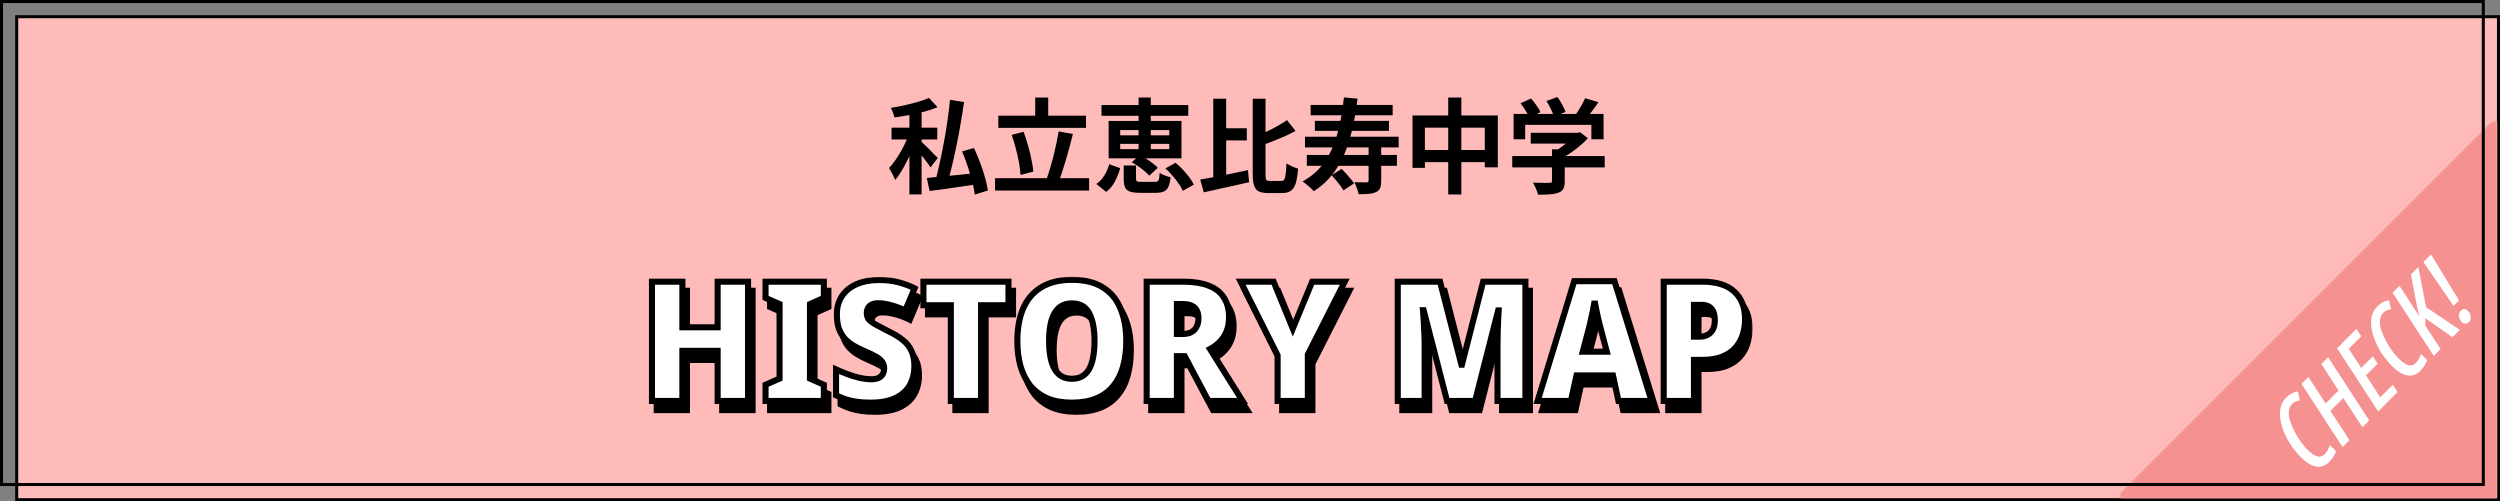 <svg width="823" height="165" viewBox="0 0 823 165" fill="none" xmlns="http://www.w3.org/2000/svg">
<rect x="0" y="0" width="823" height="165" fill="#808080" stroke="none"/>
<rect x="5.5" y="5.5" width="817" height="159" fill="#FFBABA" stroke="black"/>
<mask id="mask0_38_173" style="mask-type:alpha" maskUnits="userSpaceOnUse" x="698" y="40" width="124" height="124">
<path d="M822 164L698 164L698 40L822 40L822 164Z" fill="#D9D9D9"/>
</mask>
<g mask="url(#mask0_38_173)">
<path d="M840.694 335.035L683.008 177.349L840.694 19.664L998.379 177.349L840.694 335.035Z" fill="#F69191"/>
</g>
<path d="M766.703 152.137C765.869 152.97 764.956 153.467 763.962 153.627C762.984 153.772 761.943 153.579 760.837 153.05C759.731 152.521 758.585 151.664 757.399 150.478C756.421 149.5 755.475 148.362 754.562 147.064C753.632 145.75 752.839 144.363 752.182 142.905C751.508 141.43 751.036 139.964 750.763 138.505C750.475 137.031 750.467 135.644 750.739 134.346C750.996 133.032 751.613 131.886 752.59 130.908C753.167 130.331 753.776 129.866 754.417 129.514C755.059 129.161 755.74 128.945 756.461 128.864L757.158 131.822C756.629 131.87 756.156 131.99 755.74 132.182C755.323 132.342 754.946 132.591 754.61 132.927C753.921 133.617 753.544 134.474 753.48 135.5C753.416 136.526 753.576 137.632 753.961 138.818C754.361 139.988 754.882 141.166 755.523 142.352C756.148 143.522 756.822 144.596 757.543 145.573C758.264 146.551 758.937 147.352 759.562 147.978C760.829 149.244 761.918 149.997 762.832 150.237C763.746 150.478 764.555 150.245 765.26 149.54C765.629 149.172 765.957 148.731 766.246 148.218C766.518 147.689 766.775 147.128 767.015 146.535L769.035 148.603C768.778 149.276 768.442 149.917 768.025 150.526C767.624 151.119 767.184 151.656 766.703 152.137ZM771.188 147.17L757.653 126.374L759.913 124.114L765.587 132.817L769.842 128.562L764.192 119.835L766.428 117.599L779.94 138.419L777.704 140.655L771.429 131.014L767.173 135.27L773.448 144.91L771.188 147.17ZM782.904 135.455L769.369 114.659L775.74 108.288L777.326 110.692L773.191 114.827L777.326 121.126L781.149 117.303L782.712 119.731L778.889 123.554L783.577 130.791L787.712 126.655L789.275 129.084L782.904 135.455ZM796.708 122.132C795.874 122.965 794.961 123.462 793.967 123.622C792.989 123.766 791.948 123.574 790.842 123.045C789.736 122.516 788.59 121.659 787.404 120.473C786.426 119.495 785.48 118.357 784.567 117.059C783.637 115.745 782.844 114.358 782.187 112.9C781.514 111.425 781.041 109.959 780.768 108.5C780.48 107.025 780.472 105.639 780.744 104.341C781.001 103.027 781.618 101.881 782.595 100.903C783.172 100.326 783.781 99.861 784.423 99.508C785.064 99.156 785.745 98.939 786.466 98.859L787.163 101.816C786.634 101.865 786.162 101.985 785.745 102.177C785.328 102.337 784.951 102.586 784.615 102.922C783.926 103.612 783.549 104.469 783.485 105.495C783.421 106.521 783.581 107.627 783.966 108.813C784.366 109.983 784.887 111.161 785.528 112.347C786.154 113.517 786.827 114.591 787.548 115.568C788.269 116.546 788.942 117.347 789.567 117.972C790.834 119.239 791.924 119.992 792.837 120.232C793.751 120.473 794.56 120.24 795.265 119.535C795.634 119.167 795.963 118.726 796.251 118.213C796.524 117.684 796.78 117.123 797.02 116.53L799.04 118.598C798.783 119.271 798.447 119.912 798.03 120.521C797.629 121.114 797.189 121.651 796.708 122.132ZM801.193 117.165L787.658 96.369L789.918 94.109L796.457 104.159L795.688 100.937L793.668 90.359L796.121 87.906L798.669 101.129L809.776 108.582L807.348 111.011L798.405 104.76V107.164L803.453 114.905L801.193 117.165ZM807.709 100.696L797.78 86.247L800.28 83.747L809.512 98.893L807.709 100.696ZM812.758 106.034C812.405 106.386 812.029 106.57 811.628 106.586C811.227 106.603 810.843 106.426 810.474 106.058C810.105 105.689 809.833 105.288 809.656 104.855C809.48 104.391 809.424 103.934 809.488 103.485C809.568 103.02 809.801 102.596 810.185 102.211C810.506 101.89 810.867 101.738 811.267 101.754C811.668 101.77 812.037 101.946 812.373 102.283C812.966 102.876 813.295 103.541 813.359 104.278C813.423 104.984 813.223 105.569 812.758 106.034Z" fill="white"/>
<path d="M299.378 35.466H303.39V63.992H299.378V35.466ZM293.496 42.028H308.558V45.904H293.496V42.028ZM299.412 43.694L301.928 44.85C301.52 46.074 301.055 47.343 300.534 48.658C300.013 49.973 299.435 51.287 298.8 52.602C298.165 53.894 297.497 55.118 296.794 56.274C296.114 57.407 295.411 58.405 294.686 59.266C294.482 58.677 294.176 57.997 293.768 57.226C293.36 56.455 292.997 55.809 292.68 55.288C293.337 54.608 293.995 53.803 294.652 52.874C295.332 51.922 295.967 50.925 296.556 49.882C297.168 48.817 297.712 47.751 298.188 46.686C298.687 45.621 299.095 44.623 299.412 43.694ZM305.804 32.236L308.66 35.296C307.323 35.84 305.849 36.327 304.24 36.758C302.631 37.166 300.987 37.54 299.31 37.88C297.655 38.197 296.035 38.458 294.448 38.662C294.357 38.209 294.199 37.676 293.972 37.064C293.745 36.452 293.507 35.931 293.258 35.5C294.777 35.273 296.295 34.99 297.814 34.65C299.355 34.31 300.817 33.936 302.2 33.528C303.605 33.12 304.807 32.689 305.804 32.236ZM303.186 46.584C303.481 46.788 303.877 47.139 304.376 47.638C304.897 48.137 305.453 48.681 306.042 49.27C306.631 49.859 307.164 50.415 307.64 50.936C308.139 51.435 308.501 51.786 308.728 51.99L306.314 55.084C306.019 54.608 305.645 54.075 305.192 53.486C304.761 52.897 304.297 52.285 303.798 51.65C303.299 50.993 302.812 50.381 302.336 49.814C301.86 49.247 301.452 48.771 301.112 48.386L303.186 46.584ZM312.74 32.848L317.364 33.596C317.047 35.885 316.673 38.243 316.242 40.668C315.834 43.093 315.381 45.496 314.882 47.876C314.406 50.233 313.907 52.489 313.386 54.642C312.865 56.773 312.343 58.711 311.822 60.456L307.912 59.64C308.388 57.872 308.864 55.889 309.34 53.69C309.839 51.491 310.303 49.202 310.734 46.822C311.187 44.442 311.584 42.062 311.924 39.682C312.264 37.302 312.536 35.024 312.74 32.848ZM305.09 58.586C306.473 58.45 308.093 58.291 309.952 58.11C311.833 57.929 313.828 57.736 315.936 57.532C318.044 57.305 320.129 57.079 322.192 56.852L322.328 60.592C320.424 60.864 318.497 61.136 316.548 61.408C314.621 61.703 312.763 61.975 310.972 62.224C309.204 62.473 307.561 62.689 306.042 62.87L305.09 58.586ZM316.718 49.848L320.628 48.726C321.331 50.199 321.999 51.786 322.634 53.486C323.269 55.163 323.813 56.807 324.266 58.416C324.719 60.025 325.037 61.453 325.218 62.7L320.9 64.06C320.764 62.813 320.481 61.385 320.05 59.776C319.642 58.144 319.143 56.467 318.554 54.744C317.987 52.999 317.375 51.367 316.718 49.848ZM328.652 38.084H357.518V42.096H328.652V38.084ZM327.564 58.654H358.538V62.734H327.564V58.654ZM340.79 32.1H345.074V40.328H340.79V32.1ZM348.508 43.252L353.2 44.102C352.86 45.485 352.497 46.901 352.112 48.352C351.727 49.803 351.319 51.231 350.888 52.636C350.48 54.019 350.072 55.333 349.664 56.58C349.256 57.827 348.848 58.949 348.44 59.946L344.462 59.062C344.87 58.019 345.267 56.852 345.652 55.56C346.037 54.268 346.411 52.919 346.774 51.514C347.137 50.086 347.465 48.669 347.76 47.264C348.055 45.859 348.304 44.521 348.508 43.252ZM333.038 44.408L336.948 43.388C337.492 44.771 337.979 46.255 338.41 47.842C338.863 49.406 339.237 50.936 339.532 52.432C339.849 53.905 340.065 55.254 340.178 56.478L335.962 57.6C335.894 56.399 335.724 55.039 335.452 53.52C335.18 52.001 334.829 50.449 334.398 48.862C333.99 47.253 333.537 45.768 333.038 44.408ZM368.772 47.366V49.1H384.922V47.366H368.772ZM368.772 42.81V44.544H384.922V42.81H368.772ZM364.964 39.818H388.934V52.126H364.964V39.818ZM374.824 32.1H378.836V50.562H374.824V32.1ZM369.928 54.472H373.974V58.79C373.974 59.266 374.076 59.572 374.28 59.708C374.507 59.821 375.005 59.878 375.776 59.878C375.935 59.878 376.207 59.878 376.592 59.878C376.977 59.878 377.408 59.878 377.884 59.878C378.36 59.878 378.802 59.878 379.21 59.878C379.618 59.878 379.935 59.878 380.162 59.878C380.57 59.878 380.876 59.81 381.08 59.674C381.307 59.538 381.465 59.255 381.556 58.824C381.647 58.393 381.715 57.747 381.76 56.886C382.032 57.09 382.383 57.294 382.814 57.498C383.245 57.679 383.687 57.849 384.14 58.008C384.616 58.167 385.024 58.28 385.364 58.348C385.205 59.708 384.956 60.762 384.616 61.51C384.276 62.258 383.777 62.768 383.12 63.04C382.485 63.335 381.635 63.482 380.57 63.482C380.366 63.482 380.083 63.482 379.72 63.482C379.38 63.482 378.983 63.482 378.53 63.482C378.099 63.482 377.669 63.482 377.238 63.482C376.807 63.482 376.411 63.482 376.048 63.482C375.685 63.482 375.425 63.482 375.266 63.482C373.815 63.482 372.705 63.335 371.934 63.04C371.163 62.768 370.631 62.292 370.336 61.612C370.064 60.955 369.928 60.048 369.928 58.892V54.472ZM372.58 53.418L375.198 51.072C375.901 51.412 376.626 51.82 377.374 52.296C378.145 52.772 378.859 53.271 379.516 53.792C380.196 54.291 380.74 54.778 381.148 55.254L378.326 57.838C377.941 57.362 377.431 56.863 376.796 56.342C376.184 55.821 375.504 55.299 374.756 54.778C374.008 54.257 373.283 53.803 372.58 53.418ZM383.664 55.424L386.996 53.588C387.812 54.268 388.617 55.027 389.41 55.866C390.203 56.705 390.917 57.555 391.552 58.416C392.187 59.255 392.674 60.048 393.014 60.796L389.376 62.802C389.081 62.099 388.628 61.317 388.016 60.456C387.427 59.572 386.747 58.699 385.976 57.838C385.228 56.954 384.457 56.149 383.664 55.424ZM365.168 54.064L368.772 55.356C368.364 56.829 367.797 58.269 367.072 59.674C366.369 61.057 365.395 62.224 364.148 63.176L360.918 60.558C361.983 59.833 362.867 58.892 363.57 57.736C364.273 56.58 364.805 55.356 365.168 54.064ZM362.618 34.582H391.178V38.118H362.618V34.582ZM401.888 42.232H410.456V46.21H401.888V42.232ZM399.406 32.508H403.656V60.082L399.406 61.068V32.508ZM395.122 59.096C396.482 58.869 398.023 58.597 399.746 58.28C401.469 57.94 403.282 57.577 405.186 57.192C407.09 56.784 408.971 56.387 410.83 56.002L411.204 59.98C409.504 60.365 407.77 60.762 406.002 61.17C404.234 61.578 402.523 61.952 400.868 62.292C399.213 62.655 397.683 62.995 396.278 63.312L395.122 59.096ZM423.682 39.546L426.504 43.116C425.348 43.728 424.124 44.329 422.832 44.918C421.54 45.485 420.225 46.029 418.888 46.55C417.573 47.071 416.293 47.559 415.046 48.012C414.933 47.536 414.74 46.992 414.468 46.38C414.196 45.745 413.924 45.213 413.652 44.782C414.831 44.306 416.021 43.785 417.222 43.218C418.446 42.629 419.613 42.017 420.724 41.382C421.835 40.747 422.821 40.135 423.682 39.546ZM412.394 32.508H416.61V57.328C416.61 58.325 416.689 58.949 416.848 59.198C417.029 59.447 417.437 59.572 418.072 59.572C418.231 59.572 418.469 59.572 418.786 59.572C419.126 59.572 419.489 59.572 419.874 59.572C420.282 59.572 420.656 59.572 420.996 59.572C421.359 59.572 421.619 59.572 421.778 59.572C422.231 59.572 422.56 59.413 422.764 59.096C422.991 58.756 423.149 58.167 423.24 57.328C423.353 56.489 423.444 55.299 423.512 53.758C424.011 54.098 424.623 54.438 425.348 54.778C426.096 55.118 426.753 55.367 427.32 55.526C427.184 57.453 426.946 59.005 426.606 60.184C426.266 61.363 425.745 62.213 425.042 62.734C424.362 63.278 423.399 63.55 422.152 63.55C421.993 63.55 421.755 63.55 421.438 63.55C421.121 63.55 420.769 63.55 420.384 63.55C419.999 63.55 419.613 63.55 419.228 63.55C418.843 63.55 418.491 63.55 418.174 63.55C417.879 63.55 417.641 63.55 417.46 63.55C416.145 63.55 415.114 63.369 414.366 63.006C413.641 62.643 413.131 61.997 412.836 61.068C412.541 60.161 412.394 58.903 412.394 57.294V32.508ZM431.468 34.548H458.464V37.948H431.468V34.548ZM432.862 39.784H457.24V43.082H432.862V39.784ZM429.598 45.02H460.436V48.522H429.598V45.02ZM430.21 51.004H459.858V54.574H430.21V51.004ZM450.542 48.148H454.69V59.572C454.69 60.547 454.577 61.317 454.35 61.884C454.123 62.473 453.659 62.927 452.956 63.244C452.276 63.561 451.46 63.754 450.508 63.822C449.556 63.913 448.468 63.947 447.244 63.924C447.153 63.357 446.961 62.689 446.666 61.918C446.394 61.17 446.133 60.524 445.884 59.98C446.7 60.003 447.505 60.014 448.298 60.014C449.091 60.014 449.613 60.014 449.862 60.014C450.111 60.014 450.281 59.98 450.372 59.912C450.485 59.821 450.542 59.674 450.542 59.47V48.148ZM442.416 32.066L446.904 32.474C446.337 37.325 445.499 41.688 444.388 45.564C443.3 49.417 441.793 52.795 439.866 55.696C437.962 58.597 435.514 61.011 432.522 62.938C432.295 62.666 431.955 62.326 431.502 61.918C431.071 61.533 430.607 61.136 430.108 60.728C429.609 60.297 429.179 59.957 428.816 59.708C431.808 58.076 434.211 55.957 436.024 53.35C437.837 50.743 439.243 47.661 440.24 44.102C441.237 40.543 441.963 36.531 442.416 32.066ZM438.37 57.668L441.668 55.594C442.144 56.07 442.643 56.591 443.164 57.158C443.685 57.725 444.173 58.291 444.626 58.858C445.102 59.402 445.476 59.912 445.748 60.388L442.246 62.666C441.997 62.213 441.657 61.691 441.226 61.102C440.818 60.535 440.353 59.946 439.832 59.334C439.333 58.722 438.846 58.167 438.37 57.668ZM464.992 38.016H493.076V55.084H488.792V42.028H469.072V55.254H464.992V38.016ZM467.1 49.372H491.172V53.384H467.1V49.372ZM476.756 32.1H481.074V64.026H476.756V32.1ZM503.922 43.728H519.596V47.264H503.922V43.728ZM497.836 51.378H528.266V55.118H497.836V51.378ZM510.926 49.168H515.108V59.674C515.108 60.717 514.961 61.533 514.666 62.122C514.371 62.711 513.816 63.153 513 63.448C512.184 63.743 511.232 63.924 510.144 63.992C509.056 64.06 507.787 64.094 506.336 64.094C506.2 63.505 505.962 62.825 505.622 62.054C505.305 61.306 504.987 60.66 504.67 60.116C505.395 60.139 506.132 60.161 506.88 60.184C507.628 60.207 508.285 60.218 508.852 60.218C509.441 60.218 509.849 60.207 510.076 60.184C510.416 60.184 510.643 60.139 510.756 60.048C510.869 59.957 510.926 59.799 510.926 59.572V49.168ZM518.304 43.728H519.29L520.174 43.524L522.724 45.496C521.976 46.335 521.103 47.173 520.106 48.012C519.109 48.851 518.066 49.644 516.978 50.392C515.89 51.117 514.791 51.752 513.68 52.296C513.431 51.933 513.079 51.525 512.626 51.072C512.195 50.596 511.833 50.211 511.538 49.916C512.422 49.463 513.295 48.919 514.156 48.284C515.04 47.649 515.845 47.003 516.57 46.346C517.295 45.666 517.873 45.054 518.304 44.51V43.728ZM498.278 37.506H527.892V45.836H523.88V41.11H502.086V45.836H498.278V37.506ZM521.806 32.338L526.226 33.63C525.455 34.763 524.651 35.874 523.812 36.962C522.973 38.05 522.214 38.968 521.534 39.716L518.168 38.492C518.621 37.903 519.063 37.257 519.494 36.554C519.947 35.851 520.378 35.137 520.786 34.412C521.194 33.664 521.534 32.973 521.806 32.338ZM500.556 34.004L504.024 32.44C504.636 33.12 505.237 33.879 505.826 34.718C506.415 35.534 506.846 36.271 507.118 36.928L503.446 38.662C503.197 38.027 502.789 37.279 502.222 36.418C501.678 35.534 501.123 34.729 500.556 34.004ZM509.09 33.256L512.694 31.93C513.238 32.655 513.759 33.483 514.258 34.412C514.779 35.341 515.153 36.157 515.38 36.86L511.538 38.356C511.357 37.676 511.028 36.86 510.552 35.908C510.099 34.933 509.611 34.049 509.09 33.256Z" fill="black"/>
<mask id="path-6-outside-1_38_173" maskUnits="userSpaceOnUse" x="215" y="94" width="362" height="43" fill="black">
<rect fill="white" x="215" y="94" width="362" height="43"/>
<path d="M247.754 135H237.744V118.5H226.139V135H216.129V95.73H226.139V110.745H237.744V95.73H247.754V135ZM272.708 135H253.513V129.665L258.133 127.63V103.1L253.513 101.065V95.73H272.708V101.065L268.143 103.1V127.63L272.708 129.665V135ZM302.523 123.615C302.523 125.852 302.028 127.887 301.038 129.72C300.048 131.517 298.471 132.947 296.308 134.01C294.181 135.037 291.449 135.55 288.113 135.55C286.389 135.55 284.886 135.458 283.603 135.275C282.356 135.092 281.183 134.835 280.083 134.505C279.019 134.138 277.901 133.68 276.728 133.13V124.605C278.708 125.522 280.706 126.292 282.723 126.915C284.776 127.538 286.646 127.85 288.333 127.85C289.323 127.85 290.129 127.703 290.753 127.41C291.376 127.08 291.834 126.658 292.128 126.145C292.421 125.595 292.568 124.972 292.568 124.275C292.568 123.432 292.348 122.717 291.908 122.13C291.504 121.507 290.808 120.92 289.818 120.37C288.828 119.783 287.526 119.16 285.913 118.5C284.556 117.913 283.328 117.29 282.228 116.63C281.128 115.933 280.193 115.145 279.423 114.265C278.653 113.348 278.048 112.267 277.608 111.02C277.204 109.737 277.003 108.233 277.003 106.51C277.003 104.053 277.589 102 278.763 100.35C279.936 98.663 281.549 97.38 283.603 96.5C285.693 95.62 288.113 95.18 290.863 95.18C293.283 95.18 295.446 95.437 297.353 95.95C299.296 96.463 301.038 97.123 302.578 97.93L299.498 105.245C297.958 104.475 296.418 103.888 294.878 103.485C293.338 103.045 291.908 102.825 290.588 102.825C289.708 102.825 288.993 102.972 288.443 103.265C287.893 103.522 287.489 103.907 287.233 104.42C286.976 104.897 286.848 105.465 286.848 106.125C286.848 106.895 287.068 107.573 287.508 108.16C287.984 108.71 288.754 109.278 289.818 109.865C290.881 110.452 292.311 111.203 294.108 112.12C295.904 112.963 297.426 113.898 298.673 114.925C299.956 115.915 300.909 117.107 301.533 118.5C302.193 119.857 302.523 121.562 302.523 123.615ZM324.469 135H314.514V103.485H305.494V95.73H333.489V103.485H324.469V135ZM372.27 115.31C372.27 118.353 371.921 121.122 371.225 123.615C370.565 126.072 369.501 128.198 368.035 129.995C366.605 131.792 364.753 133.167 362.48 134.12C360.243 135.073 357.53 135.55 354.34 135.55C351.223 135.55 348.528 135.073 346.255 134.12C344.018 133.13 342.166 131.755 340.7 129.995C339.27 128.198 338.188 126.053 337.455 123.56C336.758 121.067 336.41 118.298 336.41 115.255C336.41 111.185 337.033 107.647 338.28 104.64C339.563 101.633 341.525 99.305 344.165 97.655C346.841 95.968 350.251 95.125 354.395 95.125C358.611 95.125 362.021 95.968 364.625 97.655C367.265 99.305 369.19 101.652 370.4 104.695C371.646 107.702 372.27 111.24 372.27 115.31ZM346.86 115.31C346.86 117.877 347.116 120.095 347.63 121.965C348.143 123.798 348.95 125.21 350.05 126.2C351.15 127.19 352.58 127.685 354.34 127.685C356.173 127.685 357.621 127.19 358.685 126.2C359.785 125.21 360.573 123.798 361.05 121.965C361.563 120.095 361.82 117.877 361.82 115.31C361.82 111.423 361.251 108.38 360.115 106.18C358.978 103.98 357.071 102.88 354.395 102.88C352.598 102.88 351.131 103.393 349.995 104.42C348.895 105.41 348.088 106.84 347.575 108.71C347.098 110.543 346.86 112.743 346.86 115.31ZM391.081 95.73C394.417 95.73 397.186 96.17 399.386 97.05C401.622 97.893 403.291 99.195 404.391 100.955C405.527 102.678 406.096 104.842 406.096 107.445C406.096 109.132 405.839 110.635 405.326 111.955C404.812 113.275 404.079 114.43 403.126 115.42C402.209 116.41 401.109 117.235 399.826 117.895L410.551 135H399.331L391.521 120.26H388.936V135H378.981V95.73H391.081ZM390.916 103.1H388.936V112.945H390.806C391.832 112.945 392.731 112.78 393.501 112.45C394.271 112.083 394.876 111.515 395.316 110.745C395.792 109.938 396.031 108.948 396.031 107.775C396.031 106.712 395.847 105.85 395.481 105.19C395.151 104.493 394.601 103.98 393.831 103.65C393.097 103.283 392.126 103.1 390.916 103.1ZM427.092 111.185L433.472 95.73H444.197L432.042 119.71V135H422.087V119.985L409.932 95.73H420.767L427.092 111.185ZM477.867 135L470.167 105.135H469.947C470.02 105.868 470.094 106.913 470.167 108.27C470.24 109.627 470.314 111.093 470.387 112.67C470.46 114.247 470.497 115.713 470.497 117.07V135H461.642V95.73H475.557L482.597 123.065H482.762L489.747 95.73H503.662V135H494.477V116.795C494.477 115.548 494.495 114.173 494.532 112.67C494.569 111.13 494.624 109.682 494.697 108.325C494.77 106.968 494.825 105.923 494.862 105.19H494.697L487.107 135H477.867ZM534.306 135L532.491 126.585H520.501L518.631 135H507.686L519.731 95.565H532.986L545.196 135H534.306ZM528.366 110.855C528.182 110.048 527.962 109.168 527.706 108.215C527.486 107.225 527.266 106.217 527.046 105.19C526.826 104.127 526.624 103.1 526.441 102.11C526.294 103.1 526.111 104.127 525.891 105.19C525.671 106.217 525.451 107.225 525.231 108.215C525.047 109.168 524.846 110.048 524.626 110.855L522.536 118.775H530.456L528.366 110.855ZM561.951 95.73C566.607 95.73 570.109 96.83 572.456 99.03C574.802 101.193 575.976 104.218 575.976 108.105C575.976 109.865 575.719 111.552 575.206 113.165C574.729 114.742 573.941 116.153 572.841 117.4C571.777 118.647 570.347 119.637 568.551 120.37C566.791 121.103 564.591 121.47 561.951 121.47H559.146V135H549.191V95.73H561.951ZM561.786 103.375H559.146V113.825H561.126C562.006 113.825 562.812 113.642 563.546 113.275C564.316 112.908 564.921 112.322 565.361 111.515C565.801 110.708 566.021 109.663 566.021 108.38C566.021 106.767 565.672 105.538 564.976 104.695C564.279 103.815 563.216 103.375 561.786 103.375Z"/>
</mask>
<path d="M247.754 135H237.744V118.5H226.139V135H216.129V95.73H226.139V110.745H237.744V95.73H247.754V135ZM272.708 135H253.513V129.665L258.133 127.63V103.1L253.513 101.065V95.73H272.708V101.065L268.143 103.1V127.63L272.708 129.665V135ZM302.523 123.615C302.523 125.852 302.028 127.887 301.038 129.72C300.048 131.517 298.471 132.947 296.308 134.01C294.181 135.037 291.449 135.55 288.113 135.55C286.389 135.55 284.886 135.458 283.603 135.275C282.356 135.092 281.183 134.835 280.083 134.505C279.019 134.138 277.901 133.68 276.728 133.13V124.605C278.708 125.522 280.706 126.292 282.723 126.915C284.776 127.538 286.646 127.85 288.333 127.85C289.323 127.85 290.129 127.703 290.753 127.41C291.376 127.08 291.834 126.658 292.128 126.145C292.421 125.595 292.568 124.972 292.568 124.275C292.568 123.432 292.348 122.717 291.908 122.13C291.504 121.507 290.808 120.92 289.818 120.37C288.828 119.783 287.526 119.16 285.913 118.5C284.556 117.913 283.328 117.29 282.228 116.63C281.128 115.933 280.193 115.145 279.423 114.265C278.653 113.348 278.048 112.267 277.608 111.02C277.204 109.737 277.003 108.233 277.003 106.51C277.003 104.053 277.589 102 278.763 100.35C279.936 98.663 281.549 97.38 283.603 96.5C285.693 95.62 288.113 95.18 290.863 95.18C293.283 95.18 295.446 95.437 297.353 95.95C299.296 96.463 301.038 97.123 302.578 97.93L299.498 105.245C297.958 104.475 296.418 103.888 294.878 103.485C293.338 103.045 291.908 102.825 290.588 102.825C289.708 102.825 288.993 102.972 288.443 103.265C287.893 103.522 287.489 103.907 287.233 104.42C286.976 104.897 286.848 105.465 286.848 106.125C286.848 106.895 287.068 107.573 287.508 108.16C287.984 108.71 288.754 109.278 289.818 109.865C290.881 110.452 292.311 111.203 294.108 112.12C295.904 112.963 297.426 113.898 298.673 114.925C299.956 115.915 300.909 117.107 301.533 118.5C302.193 119.857 302.523 121.562 302.523 123.615ZM324.469 135H314.514V103.485H305.494V95.73H333.489V103.485H324.469V135ZM372.27 115.31C372.27 118.353 371.921 121.122 371.225 123.615C370.565 126.072 369.501 128.198 368.035 129.995C366.605 131.792 364.753 133.167 362.48 134.12C360.243 135.073 357.53 135.55 354.34 135.55C351.223 135.55 348.528 135.073 346.255 134.12C344.018 133.13 342.166 131.755 340.7 129.995C339.27 128.198 338.188 126.053 337.455 123.56C336.758 121.067 336.41 118.298 336.41 115.255C336.41 111.185 337.033 107.647 338.28 104.64C339.563 101.633 341.525 99.305 344.165 97.655C346.841 95.968 350.251 95.125 354.395 95.125C358.611 95.125 362.021 95.968 364.625 97.655C367.265 99.305 369.19 101.652 370.4 104.695C371.646 107.702 372.27 111.24 372.27 115.31ZM346.86 115.31C346.86 117.877 347.116 120.095 347.63 121.965C348.143 123.798 348.95 125.21 350.05 126.2C351.15 127.19 352.58 127.685 354.34 127.685C356.173 127.685 357.621 127.19 358.685 126.2C359.785 125.21 360.573 123.798 361.05 121.965C361.563 120.095 361.82 117.877 361.82 115.31C361.82 111.423 361.251 108.38 360.115 106.18C358.978 103.98 357.071 102.88 354.395 102.88C352.598 102.88 351.131 103.393 349.995 104.42C348.895 105.41 348.088 106.84 347.575 108.71C347.098 110.543 346.86 112.743 346.86 115.31ZM391.081 95.73C394.417 95.73 397.186 96.17 399.386 97.05C401.622 97.893 403.291 99.195 404.391 100.955C405.527 102.678 406.096 104.842 406.096 107.445C406.096 109.132 405.839 110.635 405.326 111.955C404.812 113.275 404.079 114.43 403.126 115.42C402.209 116.41 401.109 117.235 399.826 117.895L410.551 135H399.331L391.521 120.26H388.936V135H378.981V95.73H391.081ZM390.916 103.1H388.936V112.945H390.806C391.832 112.945 392.731 112.78 393.501 112.45C394.271 112.083 394.876 111.515 395.316 110.745C395.792 109.938 396.031 108.948 396.031 107.775C396.031 106.712 395.847 105.85 395.481 105.19C395.151 104.493 394.601 103.98 393.831 103.65C393.097 103.283 392.126 103.1 390.916 103.1ZM427.092 111.185L433.472 95.73H444.197L432.042 119.71V135H422.087V119.985L409.932 95.73H420.767L427.092 111.185ZM477.867 135L470.167 105.135H469.947C470.02 105.868 470.094 106.913 470.167 108.27C470.24 109.627 470.314 111.093 470.387 112.67C470.46 114.247 470.497 115.713 470.497 117.07V135H461.642V95.73H475.557L482.597 123.065H482.762L489.747 95.73H503.662V135H494.477V116.795C494.477 115.548 494.495 114.173 494.532 112.67C494.569 111.13 494.624 109.682 494.697 108.325C494.77 106.968 494.825 105.923 494.862 105.19H494.697L487.107 135H477.867ZM534.306 135L532.491 126.585H520.501L518.631 135H507.686L519.731 95.565H532.986L545.196 135H534.306ZM528.366 110.855C528.182 110.048 527.962 109.168 527.706 108.215C527.486 107.225 527.266 106.217 527.046 105.19C526.826 104.127 526.624 103.1 526.441 102.11C526.294 103.1 526.111 104.127 525.891 105.19C525.671 106.217 525.451 107.225 525.231 108.215C525.047 109.168 524.846 110.048 524.626 110.855L522.536 118.775H530.456L528.366 110.855ZM561.951 95.73C566.607 95.73 570.109 96.83 572.456 99.03C574.802 101.193 575.976 104.218 575.976 108.105C575.976 109.865 575.719 111.552 575.206 113.165C574.729 114.742 573.941 116.153 572.841 117.4C571.777 118.647 570.347 119.637 568.551 120.37C566.791 121.103 564.591 121.47 561.951 121.47H559.146V135H549.191V95.73H561.951ZM561.786 103.375H559.146V113.825H561.126C562.006 113.825 562.812 113.642 563.546 113.275C564.316 112.908 564.921 112.322 565.361 111.515C565.801 110.708 566.021 109.663 566.021 108.38C566.021 106.767 565.672 105.538 564.976 104.695C564.279 103.815 563.216 103.375 561.786 103.375Z" fill="black"/>
<path d="M247.754 135V136H248.754V135H247.754ZM237.744 135H236.744V136H237.744V135ZM237.744 118.5H238.744V117.5H237.744V118.5ZM226.139 118.5V117.5H225.139V118.5H226.139ZM226.139 135V136H227.139V135H226.139ZM216.129 135H215.129V136H216.129V135ZM216.129 95.73V94.73H215.129V95.73H216.129ZM226.139 95.73H227.139V94.73H226.139V95.73ZM226.139 110.745H225.139V111.745H226.139V110.745ZM237.744 110.745V111.745H238.744V110.745H237.744ZM237.744 95.73V94.73H236.744V95.73H237.744ZM247.754 95.73H248.754V94.73H247.754V95.73ZM247.754 134H237.744V136H247.754V134ZM238.744 135V118.5H236.744V135H238.744ZM237.744 117.5H226.139V119.5H237.744V117.5ZM225.139 118.5V135H227.139V118.5H225.139ZM226.139 134H216.129V136H226.139V134ZM217.129 135V95.73H215.129V135H217.129ZM216.129 96.73H226.139V94.73H216.129V96.73ZM225.139 95.73V110.745H227.139V95.73H225.139ZM226.139 111.745H237.744V109.745H226.139V111.745ZM238.744 110.745V95.73H236.744V110.745H238.744ZM237.744 96.73H247.754V94.73H237.744V96.73ZM246.754 95.73V135H248.754V95.73H246.754ZM272.708 135V136H273.708V135H272.708ZM253.513 135H252.513V136H253.513V135ZM253.513 129.665L253.11 128.75L252.513 129.013V129.665H253.513ZM258.133 127.63L258.536 128.545L259.133 128.282V127.63H258.133ZM258.133 103.1H259.133V102.448L258.536 102.185L258.133 103.1ZM253.513 101.065H252.513V101.717L253.11 101.98L253.513 101.065ZM253.513 95.73V94.73H252.513V95.73H253.513ZM272.708 95.73H273.708V94.73H272.708V95.73ZM272.708 101.065L273.115 101.978L273.708 101.714V101.065H272.708ZM268.143 103.1L267.736 102.187L267.143 102.451V103.1H268.143ZM268.143 127.63H267.143V128.279L267.736 128.543L268.143 127.63ZM272.708 129.665H273.708V129.016L273.115 128.752L272.708 129.665ZM272.708 134H253.513V136H272.708V134ZM254.513 135V129.665H252.513V135H254.513ZM253.916 130.58L258.536 128.545L257.73 126.715L253.11 128.75L253.916 130.58ZM259.133 127.63V103.1H257.133V127.63H259.133ZM258.536 102.185L253.916 100.15L253.11 101.98L257.73 104.015L258.536 102.185ZM254.513 101.065V95.73H252.513V101.065H254.513ZM253.513 96.73H272.708V94.73H253.513V96.73ZM271.708 95.73V101.065H273.708V95.73H271.708ZM272.301 100.152L267.736 102.187L268.55 104.013L273.115 101.978L272.301 100.152ZM267.143 103.1V127.63H269.143V103.1H267.143ZM267.736 128.543L272.301 130.578L273.115 128.752L268.55 126.717L267.736 128.543ZM271.708 129.665V135H273.708V129.665H271.708ZM301.038 129.72L301.914 130.203L301.918 130.195L301.038 129.72ZM296.308 134.01L296.742 134.911L296.749 134.907L296.308 134.01ZM283.603 135.275L283.457 136.264L283.461 136.265L283.603 135.275ZM280.083 134.505L279.757 135.45L279.776 135.457L279.795 135.463L280.083 134.505ZM276.728 133.13H275.728V133.766L276.303 134.035L276.728 133.13ZM276.728 124.605L277.148 123.698L275.728 123.04V124.605H276.728ZM282.723 126.915L282.427 127.87L282.432 127.872L282.723 126.915ZM290.753 127.41L291.178 128.315L291.2 128.305L291.221 128.294L290.753 127.41ZM292.128 126.145L292.996 126.641L293.003 126.628L293.01 126.616L292.128 126.145ZM291.908 122.13L291.068 122.673L291.087 122.702L291.108 122.73L291.908 122.13ZM289.818 120.37L289.308 121.23L289.32 121.237L289.332 121.244L289.818 120.37ZM285.913 118.5L285.516 119.418L285.525 119.422L285.534 119.426L285.913 118.5ZM282.228 116.63L281.693 117.475L281.703 117.481L281.713 117.487L282.228 116.63ZM279.423 114.265L278.657 114.908L278.663 114.916L278.67 114.924L279.423 114.265ZM277.608 111.02L276.654 111.32L276.659 111.336L276.665 111.353L277.608 111.02ZM278.763 100.35L279.578 100.93L279.584 100.921L278.763 100.35ZM283.603 96.5L283.215 95.578L283.209 95.581L283.603 96.5ZM297.353 95.95L297.093 96.916L297.097 96.917L297.353 95.95ZM302.578 97.93L303.499 98.318L303.856 97.471L303.042 97.044L302.578 97.93ZM299.498 105.245L299.05 106.139L300.005 106.617L300.419 105.633L299.498 105.245ZM294.878 103.485L294.603 104.447L294.614 104.45L294.624 104.452L294.878 103.485ZM288.443 103.265L288.866 104.171L288.89 104.16L288.913 104.147L288.443 103.265ZM287.233 104.42L288.113 104.894L288.12 104.881L288.127 104.867L287.233 104.42ZM287.508 108.16L286.708 108.76L286.729 108.788L286.752 108.815L287.508 108.16ZM294.108 112.12L293.653 113.011L293.668 113.018L293.683 113.025L294.108 112.12ZM298.673 114.925L298.037 115.697L298.049 115.707L298.062 115.717L298.673 114.925ZM301.533 118.5L300.62 118.908L300.626 118.923L300.633 118.937L301.533 118.5ZM301.523 123.615C301.523 125.698 301.063 127.568 300.158 129.245L301.918 130.195C302.992 128.205 303.523 126.005 303.523 123.615H301.523ZM300.162 129.237C299.287 130.825 297.879 132.123 295.867 133.113L296.749 134.907C299.063 133.77 300.808 132.209 301.913 130.203L300.162 129.237ZM295.873 133.109C293.926 134.049 291.357 134.55 288.113 134.55V136.55C291.542 136.55 294.436 136.024 296.742 134.911L295.873 133.109ZM288.113 134.55C286.422 134.55 284.968 134.46 283.744 134.285L283.461 136.265C284.804 136.457 286.356 136.55 288.113 136.55V134.55ZM283.748 134.286C282.545 134.109 281.419 133.862 280.37 133.547L279.795 135.463C280.946 135.808 282.167 136.075 283.457 136.264L283.748 134.286ZM280.409 133.56C279.383 133.206 278.298 132.762 277.152 132.225L276.303 134.035C277.504 134.598 278.655 135.071 279.757 135.45L280.409 133.56ZM277.728 133.13V124.605H275.728V133.13H277.728ZM276.308 125.512C278.327 126.447 280.367 127.233 282.427 127.87L283.018 125.96C281.045 125.35 279.089 124.596 277.148 123.698L276.308 125.512ZM282.432 127.872C284.555 128.516 286.525 128.85 288.333 128.85V126.85C286.767 126.85 284.997 126.56 283.013 125.958L282.432 127.872ZM288.333 128.85C289.41 128.85 290.377 128.692 291.178 128.315L290.327 126.505C289.882 126.715 289.235 126.85 288.333 126.85V128.85ZM291.221 128.294C291.979 127.892 292.592 127.348 292.996 126.641L291.259 125.649C291.077 125.968 290.773 126.268 290.285 126.526L291.221 128.294ZM293.01 126.616C293.389 125.904 293.568 125.116 293.568 124.275H291.568C291.568 124.827 291.453 125.286 291.245 125.674L293.01 126.616ZM293.568 124.275C293.568 123.249 293.296 122.315 292.708 121.53L291.108 122.73C291.399 123.118 291.568 123.614 291.568 124.275H293.568ZM292.747 121.587C292.22 120.772 291.368 120.087 290.303 119.496L289.332 121.244C290.247 121.753 290.789 122.241 291.068 122.673L292.747 121.587ZM290.327 119.51C289.28 118.889 287.929 118.245 286.291 117.574L285.534 119.426C287.123 120.075 288.375 120.678 289.308 121.23L290.327 119.51ZM286.31 117.582C284.987 117.01 283.799 116.407 282.742 115.773L281.713 117.487C282.856 118.173 284.125 118.816 285.516 119.418L286.31 117.582ZM282.763 115.785C281.735 115.134 280.875 114.407 280.175 113.606L278.67 114.924C279.51 115.883 280.521 116.733 281.693 117.475L282.763 115.785ZM280.188 113.622C279.503 112.806 278.955 111.832 278.551 110.687L276.665 111.353C277.14 112.701 277.802 113.89 278.657 114.908L280.188 113.622ZM278.562 110.72C278.196 109.557 278.003 108.159 278.003 106.51H276.003C276.003 108.308 276.213 109.917 276.654 111.32L278.562 110.72ZM278.003 106.51C278.003 104.216 278.548 102.377 279.578 100.93L277.948 99.77C276.63 101.623 276.003 103.891 276.003 106.51H278.003ZM279.584 100.921C280.641 99.401 282.1 98.232 283.997 97.419L283.209 95.581C280.999 96.528 279.231 97.925 277.942 99.779L279.584 100.921ZM283.991 97.422C285.935 96.603 288.218 96.18 290.863 96.18V94.18C288.007 94.18 285.451 94.637 283.215 95.578L283.991 97.422ZM290.863 96.18C293.214 96.18 295.287 96.43 297.093 96.916L297.613 94.984C295.605 94.444 293.352 94.18 290.863 94.18V96.18ZM297.097 96.917C298.979 97.414 300.649 98.049 302.114 98.816L303.042 97.044C301.426 96.198 299.613 95.513 297.608 94.983L297.097 96.917ZM301.656 97.542L298.576 104.857L300.419 105.633L303.499 98.318L301.656 97.542ZM299.945 104.351C298.348 103.552 296.743 102.94 295.131 102.518L294.624 104.452C296.092 104.837 297.567 105.398 299.05 106.139L299.945 104.351ZM295.152 102.523C293.541 102.063 292.018 101.825 290.588 101.825V103.825C291.797 103.825 293.134 104.027 294.603 104.447L295.152 102.523ZM290.588 101.825C289.607 101.825 288.714 101.987 287.972 102.383L288.913 104.147C289.271 103.956 289.808 103.825 290.588 103.825V101.825ZM288.02 102.359C287.278 102.705 286.702 103.246 286.338 103.973L288.127 104.867C288.277 104.568 288.507 104.338 288.866 104.171L288.02 102.359ZM286.352 103.946C286.002 104.597 285.848 105.335 285.848 106.125H287.848C287.848 105.595 287.95 105.196 288.113 104.894L286.352 103.946ZM285.848 106.125C285.848 107.1 286.131 107.991 286.708 108.76L288.308 107.56C288.004 107.155 287.848 106.69 287.848 106.125H285.848ZM286.752 108.815C287.34 109.494 288.228 110.13 289.335 110.741L290.301 108.989C289.281 108.427 288.628 107.926 288.263 107.505L286.752 108.815ZM289.335 110.741C290.411 111.335 291.852 112.092 293.653 113.011L294.562 111.229C292.77 110.315 291.35 109.569 290.301 108.989L289.335 110.741ZM293.683 113.025C295.42 113.841 296.867 114.734 298.037 115.697L299.308 114.153C297.985 113.063 296.388 112.086 294.533 111.215L293.683 113.025ZM298.062 115.717C299.223 116.612 300.068 117.675 300.62 118.908L302.445 118.092C301.751 116.538 300.689 115.218 299.283 114.133L298.062 115.717ZM300.633 118.937C301.208 120.118 301.523 121.661 301.523 123.615H303.523C303.523 121.462 303.178 119.595 302.432 118.063L300.633 118.937ZM324.469 135V136H325.469V135H324.469ZM314.514 135H313.514V136H314.514V135ZM314.514 103.485H315.514V102.485H314.514V103.485ZM305.494 103.485H304.494V104.485H305.494V103.485ZM305.494 95.73V94.73H304.494V95.73H305.494ZM333.489 95.73H334.489V94.73H333.489V95.73ZM333.489 103.485V104.485H334.489V103.485H333.489ZM324.469 103.485V102.485H323.469V103.485H324.469ZM324.469 134H314.514V136H324.469V134ZM315.514 135V103.485H313.514V135H315.514ZM314.514 102.485H305.494V104.485H314.514V102.485ZM306.494 103.485V95.73H304.494V103.485H306.494ZM305.494 96.73H333.489V94.73H305.494V96.73ZM332.489 95.73V103.485H334.489V95.73H332.489ZM333.489 102.485H324.469V104.485H333.489V102.485ZM323.469 103.485V135H325.469V103.485H323.469ZM371.225 123.615L370.261 123.346L370.259 123.356L371.225 123.615ZM368.035 129.995L367.26 129.363L367.252 129.372L368.035 129.995ZM362.48 134.12L362.093 133.198L362.087 133.2L362.48 134.12ZM346.255 134.12L345.85 135.034L345.859 135.038L345.868 135.042L346.255 134.12ZM340.7 129.995L339.917 130.618L339.924 130.627L339.931 130.635L340.7 129.995ZM337.455 123.56L336.491 123.829L336.495 123.842L337.455 123.56ZM338.28 104.64L337.36 104.247L337.356 104.257L338.28 104.64ZM344.165 97.655L344.695 98.503L344.698 98.501L344.165 97.655ZM364.625 97.655L364.081 98.494L364.088 98.499L364.095 98.503L364.625 97.655ZM370.4 104.695L369.47 105.064L369.473 105.071L369.476 105.078L370.4 104.695ZM347.63 121.965L346.665 122.23L346.667 122.235L347.63 121.965ZM350.05 126.2L350.719 125.457L350.05 126.2ZM358.685 126.2L358.016 125.457L358.009 125.462L358.003 125.468L358.685 126.2ZM361.05 121.965L360.085 121.7L360.082 121.713L361.05 121.965ZM360.115 106.18L361.003 105.721L360.115 106.18ZM349.995 104.42L350.664 105.163L350.665 105.162L349.995 104.42ZM347.575 108.71L346.61 108.445L346.607 108.458L347.575 108.71ZM371.27 115.31C371.27 118.278 370.93 120.954 370.261 123.346L372.188 123.884C372.913 121.289 373.27 118.429 373.27 115.31H371.27ZM370.259 123.356C369.632 125.689 368.629 127.686 367.26 129.363L368.809 130.627C370.374 128.711 371.497 126.454 372.19 123.874L370.259 123.356ZM367.252 129.372C365.934 131.028 364.223 132.305 362.093 133.198L362.866 135.042C365.283 134.029 367.275 132.555 368.817 130.618L367.252 129.372ZM362.087 133.2C360.007 134.087 357.435 134.55 354.34 134.55V136.55C357.624 136.55 360.479 136.06 362.872 135.04L362.087 133.2ZM354.34 134.55C351.322 134.55 348.764 134.088 346.641 133.198L345.868 135.042C348.291 136.059 351.124 136.55 354.34 136.55V134.55ZM346.659 133.206C344.554 132.274 342.829 130.989 341.468 129.355L339.931 130.635C341.503 132.521 343.482 133.986 345.85 135.034L346.659 133.206ZM341.482 129.372C340.142 127.689 339.116 125.664 338.414 123.278L336.495 123.842C337.26 126.443 338.397 128.708 339.917 130.618L341.482 129.372ZM338.418 123.291C337.749 120.899 337.41 118.223 337.41 115.255H335.41C335.41 118.374 335.766 121.234 336.491 123.829L338.418 123.291ZM337.41 115.255C337.41 111.285 338.018 107.882 339.203 105.023L337.356 104.257C336.048 107.411 335.41 111.085 335.41 115.255H337.41ZM339.199 105.033C340.407 102.204 342.237 100.039 344.695 98.503L343.635 96.807C340.812 98.571 338.719 101.063 337.36 104.247L339.199 105.033ZM344.698 98.501C347.172 96.942 350.383 96.125 354.395 96.125V94.125C350.12 94.125 346.51 94.995 343.631 96.809L344.698 98.501ZM354.395 96.125C358.486 96.125 361.688 96.944 364.081 98.494L365.168 96.816C362.354 94.993 358.737 94.125 354.395 94.125V96.125ZM364.095 98.503C366.544 100.034 368.335 102.208 369.47 105.064L371.329 104.326C370.044 101.095 367.985 98.576 365.155 96.807L364.095 98.503ZM369.476 105.078C370.661 107.937 371.27 111.34 371.27 115.31H373.27C373.27 111.14 372.631 107.466 371.323 104.312L369.476 105.078ZM345.86 115.31C345.86 117.939 346.122 120.251 346.665 122.23L348.594 121.7C348.11 119.939 347.86 117.814 347.86 115.31H345.86ZM346.667 122.235C347.217 124.199 348.104 125.795 349.381 126.943L350.719 125.457C349.795 124.625 349.069 123.398 348.592 121.695L346.667 122.235ZM349.381 126.943C350.698 128.129 352.382 128.685 354.34 128.685V126.685C352.777 126.685 351.601 126.251 350.719 125.457L349.381 126.943ZM354.34 128.685C356.357 128.685 358.073 128.136 359.366 126.932L358.003 125.468C357.17 126.244 355.989 126.685 354.34 126.685V128.685ZM359.353 126.943C360.635 125.79 361.505 124.187 362.017 122.217L360.082 121.713C359.641 123.41 358.934 124.63 358.016 125.457L359.353 126.943ZM362.014 122.23C362.557 120.251 362.82 117.939 362.82 115.31H360.82C360.82 117.814 360.569 119.939 360.085 121.7L362.014 122.23ZM362.82 115.31C362.82 111.346 362.243 108.121 361.003 105.721L359.226 106.639C360.259 108.639 360.82 111.501 360.82 115.31H362.82ZM361.003 105.721C360.358 104.473 359.471 103.496 358.332 102.839C357.197 102.184 355.871 101.88 354.395 101.88V103.88C355.595 103.88 356.561 104.126 357.332 104.571C358.1 105.014 358.734 105.687 359.226 106.639L361.003 105.721ZM354.395 101.88C352.396 101.88 350.676 102.457 349.324 103.678L350.665 105.162C351.587 104.33 352.8 103.88 354.395 103.88V101.88ZM349.326 103.677C348.045 104.829 347.159 106.447 346.61 108.445L348.539 108.975C349.017 107.233 349.744 105.991 350.663 105.163L349.326 103.677ZM346.607 108.458C346.103 110.397 345.86 112.686 345.86 115.31H347.86C347.86 112.8 348.093 110.69 348.542 108.962L346.607 108.458ZM399.386 97.05L399.014 97.978L399.024 97.982L399.033 97.986L399.386 97.05ZM404.391 100.955L403.543 101.485L403.549 101.495L403.556 101.506L404.391 100.955ZM405.326 111.955L404.394 111.593L405.326 111.955ZM403.126 115.42L402.405 114.726L402.399 114.733L402.392 114.741L403.126 115.42ZM399.826 117.895L399.368 117.006L398.4 117.504L398.979 118.426L399.826 117.895ZM410.551 135V136H412.358L411.398 134.469L410.551 135ZM399.331 135L398.447 135.468L398.729 136H399.331V135ZM391.521 120.26L392.404 119.792L392.123 119.26H391.521V120.26ZM388.936 120.26V119.26H387.936V120.26H388.936ZM388.936 135V136H389.936V135H388.936ZM378.981 135H377.981V136H378.981V135ZM378.981 95.73V94.73H377.981V95.73H378.981ZM388.936 103.1V102.1H387.936V103.1H388.936ZM388.936 112.945H387.936V113.945H388.936V112.945ZM393.501 112.45L393.895 113.369L393.913 113.361L393.931 113.353L393.501 112.45ZM395.316 110.745L394.455 110.236L394.451 110.243L394.448 110.249L395.316 110.745ZM395.481 105.19L394.577 105.618L394.591 105.647L394.607 105.676L395.481 105.19ZM393.831 103.65L393.384 104.544L393.41 104.558L393.437 104.569L393.831 103.65ZM391.081 96.73C394.338 96.73 396.97 97.161 399.014 97.978L399.757 96.121C397.401 95.179 394.497 94.73 391.081 94.73V96.73ZM399.033 97.986C401.097 98.764 402.576 99.938 403.543 101.485L405.239 100.425C404.006 98.452 402.148 97.023 399.739 96.114L399.033 97.986ZM403.556 101.506C404.56 103.028 405.096 104.986 405.096 107.445H407.096C407.096 104.697 406.495 102.329 405.226 100.404L403.556 101.506ZM405.096 107.445C405.096 109.031 404.855 110.408 404.394 111.593L406.258 112.317C406.824 110.862 407.096 109.233 407.096 107.445H405.096ZM404.394 111.593C403.927 112.793 403.264 113.835 402.405 114.726L403.846 116.114C404.894 115.025 405.698 113.757 406.258 112.317L404.394 111.593ZM402.392 114.741C401.56 115.639 400.555 116.395 399.368 117.006L400.283 118.784C401.663 118.075 402.858 117.181 403.86 116.099L402.392 114.741ZM398.979 118.426L409.704 135.531L411.398 134.469L400.673 117.364L398.979 118.426ZM410.551 134H399.331V136H410.551V134ZM400.214 134.532L392.404 119.792L390.637 120.728L398.447 135.468L400.214 134.532ZM391.521 119.26H388.936V121.26H391.521V119.26ZM387.936 120.26V135H389.936V120.26H387.936ZM388.936 134H378.981V136H388.936V134ZM379.981 135V95.73H377.981V135H379.981ZM378.981 96.73H391.081V94.73H378.981V96.73ZM390.916 102.1H388.936V104.1H390.916V102.1ZM387.936 103.1V112.945H389.936V103.1H387.936ZM388.936 113.945H390.806V111.945H388.936V113.945ZM390.806 113.945C391.938 113.945 392.976 113.763 393.895 113.369L393.107 111.531C392.486 111.797 391.727 111.945 390.806 111.945V113.945ZM393.931 113.353C394.893 112.895 395.647 112.181 396.184 111.241L394.448 110.249C394.104 110.849 393.649 111.272 393.071 111.547L393.931 113.353ZM396.177 111.254C396.765 110.259 397.031 109.083 397.031 107.775H395.031C395.031 108.814 394.82 109.618 394.455 110.236L396.177 111.254ZM397.031 107.775C397.031 106.607 396.831 105.561 396.355 104.704L394.607 105.676C394.864 106.139 395.031 106.816 395.031 107.775H397.031ZM396.385 104.762C395.941 103.825 395.198 103.148 394.225 102.731L393.437 104.569C394.004 104.812 394.361 105.162 394.577 105.618L396.385 104.762ZM394.278 102.756C393.356 102.294 392.213 102.1 390.916 102.1V104.1C392.039 104.1 392.839 104.272 393.384 104.544L394.278 102.756ZM427.092 111.185L426.166 111.564L427.088 113.815L428.016 111.567L427.092 111.185ZM433.472 95.73V94.73H432.803L432.547 95.348L433.472 95.73ZM444.197 95.73L445.089 96.182L445.825 94.73H444.197V95.73ZM432.042 119.71L431.15 119.258L431.042 119.471V119.71H432.042ZM432.042 135V136H433.042V135H432.042ZM422.087 135H421.087V136H422.087V135ZM422.087 119.985H423.087V119.748L422.981 119.537L422.087 119.985ZM409.932 95.73V94.73H408.312L409.038 96.178L409.932 95.73ZM420.767 95.73L421.692 95.351L421.438 94.73H420.767V95.73ZM428.016 111.567L434.396 96.112L432.547 95.348L426.167 110.803L428.016 111.567ZM433.472 96.73H444.197V94.73H433.472V96.73ZM443.305 95.278L431.15 119.258L432.934 120.162L445.089 96.182L443.305 95.278ZM431.042 119.71V135H433.042V119.71H431.042ZM432.042 134H422.087V136H432.042V134ZM423.087 135V119.985H421.087V135H423.087ZM422.981 119.537L410.826 95.282L409.038 96.178L421.193 120.433L422.981 119.537ZM409.932 96.73H420.767V94.73H409.932V96.73ZM419.841 96.109L426.166 111.564L428.017 110.806L421.692 95.351L419.841 96.109ZM477.867 135L476.899 135.25L477.092 136H477.867V135ZM470.167 105.135L471.135 104.885L470.942 104.135H470.167V105.135ZM469.947 105.135V104.135H468.842L468.952 105.235L469.947 105.135ZM470.167 108.27L471.165 108.216L470.167 108.27ZM470.497 135V136H471.497V135H470.497ZM461.642 135H460.642V136H461.642V135ZM461.642 95.73V94.73H460.642V95.73H461.642ZM475.557 95.73L476.525 95.481L476.332 94.73H475.557V95.73ZM482.597 123.065L481.629 123.314L481.822 124.065H482.597V123.065ZM482.762 123.065V124.065H483.539L483.731 123.313L482.762 123.065ZM489.747 95.73V94.73H488.97L488.778 95.482L489.747 95.73ZM503.662 95.73H504.662V94.73H503.662V95.73ZM503.662 135V136H504.662V135H503.662ZM494.477 135H493.477V136H494.477V135ZM494.532 112.67L495.532 112.694L495.532 112.694L494.532 112.67ZM494.697 108.325L493.698 108.271V108.271L494.697 108.325ZM494.862 105.19L495.861 105.24L495.913 104.19H494.862V105.19ZM494.697 105.19V104.19H493.92L493.728 104.943L494.697 105.19ZM487.107 135V136H487.884L488.076 135.247L487.107 135ZM478.835 134.75L471.135 104.885L469.199 105.385L476.899 135.25L478.835 134.75ZM470.167 104.135H469.947V106.135H470.167V104.135ZM468.952 105.235C469.023 105.945 469.095 106.972 469.168 108.324L471.165 108.216C471.092 106.855 471.018 105.792 470.942 105.035L468.952 105.235ZM469.168 108.324C469.242 109.678 469.315 111.142 469.388 112.716L471.386 112.624C471.312 111.045 471.239 109.576 471.165 108.216L469.168 108.324ZM469.388 112.716C469.461 114.28 469.497 115.731 469.497 117.07H471.497C471.497 115.696 471.46 114.213 471.386 112.624L469.388 112.716ZM469.497 117.07V135H471.497V117.07H469.497ZM470.497 134H461.642V136H470.497V134ZM462.642 135V95.73H460.642V135H462.642ZM461.642 96.73H475.557V94.73H461.642V96.73ZM474.589 95.979L481.629 123.314L483.565 122.816L476.525 95.481L474.589 95.979ZM482.597 124.065H482.762V122.065H482.597V124.065ZM483.731 123.313L490.716 95.978L488.778 95.482L481.793 122.817L483.731 123.313ZM489.747 96.73H503.662V94.73H489.747V96.73ZM502.662 95.73V135H504.662V95.73H502.662ZM503.662 134H494.477V136H503.662V134ZM495.477 135V116.795H493.477V135H495.477ZM495.477 116.795C495.477 115.558 495.495 114.191 495.532 112.694L493.532 112.646C493.495 114.155 493.477 115.539 493.477 116.795H495.477ZM495.532 112.694C495.568 111.163 495.623 109.724 495.695 108.379L493.698 108.271C493.624 109.639 493.569 111.097 493.532 112.646L495.532 112.694ZM495.695 108.379C495.769 107.022 495.824 105.975 495.861 105.24L493.863 105.14C493.827 105.871 493.772 106.915 493.698 108.271L495.695 108.379ZM494.862 104.19H494.697V106.19H494.862V104.19ZM493.728 104.943L486.138 134.753L488.076 135.247L495.666 105.437L493.728 104.943ZM487.107 134H477.867V136H487.107V134ZM534.306 135L533.328 135.211L533.498 136H534.306V135ZM532.491 126.585L533.468 126.374L533.298 125.585H532.491V126.585ZM520.501 126.585V125.585H519.698L519.524 126.368L520.501 126.585ZM518.631 135V136H519.433L519.607 135.217L518.631 135ZM507.686 135L506.729 134.708L506.335 136H507.686V135ZM519.731 95.565V94.565H518.99L518.774 95.273L519.731 95.565ZM532.986 95.565L533.941 95.269L533.723 94.565H532.986V95.565ZM545.196 135V136H546.552L546.151 134.704L545.196 135ZM528.366 110.855L527.39 111.077L527.394 111.093L527.399 111.11L528.366 110.855ZM527.706 108.215L526.729 108.432L526.734 108.454L526.74 108.475L527.706 108.215ZM527.046 105.19L526.066 105.393L526.068 105.4L527.046 105.19ZM526.441 102.11L527.424 101.928L525.451 101.963L526.441 102.11ZM525.891 105.19L526.868 105.4L526.87 105.393L525.891 105.19ZM525.231 108.215L524.254 107.998L524.251 108.012L524.249 108.026L525.231 108.215ZM524.626 110.855L523.661 110.592L523.659 110.6L524.626 110.855ZM522.536 118.775L521.569 118.52L521.237 119.775H522.536V118.775ZM530.456 118.775V119.775H531.754L531.422 118.52L530.456 118.775ZM535.283 134.789L533.468 126.374L531.513 126.796L533.328 135.211L535.283 134.789ZM532.491 125.585H520.501V127.585H532.491V125.585ZM519.524 126.368L517.654 134.783L519.607 135.217L521.477 126.802L519.524 126.368ZM518.631 134H507.686V136H518.631V134ZM508.642 135.292L520.687 95.857L518.774 95.273L506.729 134.708L508.642 135.292ZM519.731 96.565H532.986V94.565H519.731V96.565ZM532.03 95.861L544.24 135.296L546.151 134.704L533.941 95.269L532.03 95.861ZM545.196 134H534.306V136H545.196V134ZM529.341 110.633C529.154 109.812 528.931 108.919 528.671 107.955L526.74 108.475C526.994 109.418 527.21 110.285 527.39 111.077L529.341 110.633ZM528.682 107.998C528.462 107.011 528.243 106.005 528.023 104.98L526.068 105.4C526.288 106.429 526.509 107.439 526.729 108.432L528.682 107.998ZM528.025 104.987C527.806 103.93 527.606 102.911 527.424 101.928L525.457 102.292C525.642 103.289 525.845 104.323 526.066 105.393L528.025 104.987ZM525.451 101.963C525.308 102.933 525.128 103.941 524.911 104.987L526.87 105.393C527.093 104.312 527.28 103.267 527.43 102.257L525.451 101.963ZM524.913 104.98C524.693 106.005 524.474 107.011 524.254 107.998L526.207 108.432C526.427 107.439 526.648 106.429 526.868 105.4L524.913 104.98ZM524.249 108.026C524.069 108.958 523.873 109.813 523.661 110.592L525.59 111.118C525.818 110.283 526.025 109.378 526.213 108.404L524.249 108.026ZM523.659 110.6L521.569 118.52L523.502 119.03L525.592 111.11L523.659 110.6ZM522.536 119.775H530.456V117.775H522.536V119.775ZM531.422 118.52L529.332 110.6L527.399 111.11L529.489 119.03L531.422 118.52ZM572.456 99.03L571.772 99.76L571.778 99.765L572.456 99.03ZM575.206 113.165L574.253 112.862L574.251 112.869L574.249 112.876L575.206 113.165ZM572.841 117.4L572.091 116.738L572.085 116.745L572.08 116.751L572.841 117.4ZM568.551 120.37L568.173 119.444L568.166 119.447L568.551 120.37ZM559.146 121.47V120.47H558.146V121.47H559.146ZM559.146 135V136H560.146V135H559.146ZM549.191 135H548.191V136H549.191V135ZM549.191 95.73V94.73H548.191V95.73H549.191ZM559.146 103.375V102.375H558.146V103.375H559.146ZM559.146 113.825H558.146V114.825H559.146V113.825ZM563.546 113.275L563.116 112.372L563.107 112.376L563.099 112.381L563.546 113.275ZM565.361 111.515L566.239 111.994L565.361 111.515ZM564.976 104.695L564.192 105.316L564.198 105.324L564.205 105.332L564.976 104.695ZM561.951 96.73C566.466 96.73 569.679 97.798 571.772 99.76L573.14 98.3C570.539 95.862 566.749 94.73 561.951 94.73V96.73ZM571.778 99.765C573.876 101.699 574.976 104.432 574.976 108.105H576.976C576.976 104.005 575.729 100.688 573.134 98.295L571.778 99.765ZM574.976 108.105C574.976 109.766 574.734 111.35 574.253 112.862L576.159 113.468C576.704 111.753 576.976 109.964 576.976 108.105H574.976ZM574.249 112.876C573.814 114.313 573.097 115.598 572.091 116.738L573.591 118.062C574.785 116.708 575.644 115.17 576.163 113.454L574.249 112.876ZM572.08 116.751C571.138 117.856 569.849 118.76 568.173 119.444L568.929 121.296C570.846 120.513 572.417 119.438 573.602 118.049L572.08 116.751ZM568.166 119.447C566.565 120.114 564.506 120.47 561.951 120.47V122.47C564.675 122.47 567.016 122.093 568.935 121.293L568.166 119.447ZM561.951 120.47H559.146V122.47H561.951V120.47ZM558.146 121.47V135H560.146V121.47H558.146ZM559.146 134H549.191V136H559.146V134ZM550.191 135V95.73H548.191V135H550.191ZM549.191 96.73H561.951V94.73H549.191V96.73ZM561.786 102.375H559.146V104.375H561.786V102.375ZM558.146 103.375V113.825H560.146V103.375H558.146ZM559.146 114.825H561.126V112.825H559.146V114.825ZM561.126 114.825C562.149 114.825 563.111 114.611 563.993 114.169L563.099 112.381C562.514 112.673 561.862 112.825 561.126 112.825V114.825ZM563.976 114.178C564.951 113.713 565.706 112.97 566.239 111.994L564.483 111.036C564.136 111.673 563.681 112.103 563.116 112.372L563.976 114.178ZM566.239 111.994C566.784 110.994 567.021 109.768 567.021 108.38H565.021C565.021 109.559 564.817 110.423 564.483 111.036L566.239 111.994ZM567.021 108.38C567.021 106.641 566.648 105.149 565.747 104.058L564.205 105.332C564.697 105.928 565.021 106.892 565.021 108.38H567.021ZM565.76 104.074C564.823 102.891 563.43 102.375 561.786 102.375V104.375C563.002 104.375 563.735 104.739 564.192 105.316L565.76 104.074Z" fill="black" mask="url(#path-6-outside-1_38_173)"/>
<mask id="path-8-outside-2_38_173" maskUnits="userSpaceOnUse" x="213" y="91" width="363" height="43" fill="black">
<rect fill="white" x="213" y="91" width="363" height="43"/>
<path d="M246.254 132H236.244V115.5H224.639V132H214.629V92.73H224.639V107.745H236.244V92.73H246.254V132ZM271.208 132H252.013V126.665L256.633 124.63V100.1L252.013 98.065V92.73H271.208V98.065L266.643 100.1V124.63L271.208 126.665V132ZM301.023 120.615C301.023 122.852 300.528 124.887 299.538 126.72C298.548 128.517 296.971 129.947 294.808 131.01C292.681 132.037 289.949 132.55 286.613 132.55C284.889 132.55 283.386 132.458 282.103 132.275C280.856 132.092 279.683 131.835 278.583 131.505C277.519 131.138 276.401 130.68 275.228 130.13V121.605C277.208 122.522 279.206 123.292 281.223 123.915C283.276 124.538 285.146 124.85 286.833 124.85C287.823 124.85 288.629 124.703 289.253 124.41C289.876 124.08 290.334 123.658 290.628 123.145C290.921 122.595 291.068 121.972 291.068 121.275C291.068 120.432 290.848 119.717 290.408 119.13C290.004 118.507 289.308 117.92 288.318 117.37C287.328 116.783 286.026 116.16 284.413 115.5C283.056 114.913 281.828 114.29 280.728 113.63C279.628 112.933 278.693 112.145 277.923 111.265C277.153 110.348 276.548 109.267 276.108 108.02C275.704 106.737 275.503 105.233 275.503 103.51C275.503 101.053 276.089 99 277.263 97.35C278.436 95.663 280.049 94.38 282.103 93.5C284.193 92.62 286.613 92.18 289.363 92.18C291.783 92.18 293.946 92.437 295.853 92.95C297.796 93.463 299.538 94.123 301.078 94.93L297.998 102.245C296.458 101.475 294.918 100.888 293.378 100.485C291.838 100.045 290.408 99.825 289.088 99.825C288.208 99.825 287.493 99.972 286.943 100.265C286.393 100.522 285.989 100.907 285.733 101.42C285.476 101.897 285.348 102.465 285.348 103.125C285.348 103.895 285.568 104.573 286.008 105.16C286.484 105.71 287.254 106.278 288.318 106.865C289.381 107.452 290.811 108.203 292.608 109.12C294.404 109.963 295.926 110.898 297.173 111.925C298.456 112.915 299.409 114.107 300.033 115.5C300.693 116.857 301.023 118.562 301.023 120.615ZM322.969 132H313.014V100.485H303.994V92.73H331.989V100.485H322.969V132ZM370.77 112.31C370.77 115.353 370.421 118.122 369.725 120.615C369.065 123.072 368.001 125.198 366.535 126.995C365.105 128.792 363.253 130.167 360.98 131.12C358.743 132.073 356.03 132.55 352.84 132.55C349.723 132.55 347.028 132.073 344.755 131.12C342.518 130.13 340.666 128.755 339.2 126.995C337.77 125.198 336.688 123.053 335.955 120.56C335.258 118.067 334.91 115.298 334.91 112.255C334.91 108.185 335.533 104.647 336.78 101.64C338.063 98.633 340.025 96.305 342.665 94.655C345.341 92.968 348.751 92.125 352.895 92.125C357.111 92.125 360.521 92.968 363.125 94.655C365.765 96.305 367.69 98.652 368.9 101.695C370.146 104.702 370.77 108.24 370.77 112.31ZM345.36 112.31C345.36 114.877 345.616 117.095 346.13 118.965C346.643 120.798 347.45 122.21 348.55 123.2C349.65 124.19 351.08 124.685 352.84 124.685C354.673 124.685 356.121 124.19 357.185 123.2C358.285 122.21 359.073 120.798 359.55 118.965C360.063 117.095 360.32 114.877 360.32 112.31C360.32 108.423 359.751 105.38 358.615 103.18C357.478 100.98 355.571 99.88 352.895 99.88C351.098 99.88 349.631 100.393 348.495 101.42C347.395 102.41 346.588 103.84 346.075 105.71C345.598 107.543 345.36 109.743 345.36 112.31ZM389.581 92.73C392.917 92.73 395.686 93.17 397.886 94.05C400.122 94.893 401.791 96.195 402.891 97.955C404.027 99.678 404.596 101.842 404.596 104.445C404.596 106.132 404.339 107.635 403.826 108.955C403.312 110.275 402.579 111.43 401.626 112.42C400.709 113.41 399.609 114.235 398.326 114.895L409.051 132H397.831L390.021 117.26H387.436V132H377.481V92.73H389.581ZM389.416 100.1H387.436V109.945H389.306C390.332 109.945 391.231 109.78 392.001 109.45C392.771 109.083 393.376 108.515 393.816 107.745C394.292 106.938 394.531 105.948 394.531 104.775C394.531 103.712 394.347 102.85 393.981 102.19C393.651 101.493 393.101 100.98 392.331 100.65C391.597 100.283 390.626 100.1 389.416 100.1ZM425.592 108.185L431.972 92.73H442.697L430.542 116.71V132H420.587V116.985L408.432 92.73H419.267L425.592 108.185ZM476.367 132L468.667 102.135H468.447C468.52 102.868 468.594 103.913 468.667 105.27C468.74 106.627 468.814 108.093 468.887 109.67C468.96 111.247 468.997 112.713 468.997 114.07V132H460.142V92.73H474.057L481.097 120.065H481.262L488.247 92.73H502.162V132H492.977V113.795C492.977 112.548 492.995 111.173 493.032 109.67C493.069 108.13 493.124 106.682 493.197 105.325C493.27 103.968 493.325 102.923 493.362 102.19H493.197L485.607 132H476.367ZM532.806 132L530.991 123.585H519.001L517.131 132H506.186L518.231 92.565H531.486L543.696 132H532.806ZM526.866 107.855C526.682 107.048 526.462 106.168 526.206 105.215C525.986 104.225 525.766 103.217 525.546 102.19C525.326 101.127 525.124 100.1 524.941 99.11C524.794 100.1 524.611 101.127 524.391 102.19C524.171 103.217 523.951 104.225 523.731 105.215C523.547 106.168 523.346 107.048 523.126 107.855L521.036 115.775H528.956L526.866 107.855ZM560.451 92.73C565.107 92.73 568.609 93.83 570.956 96.03C573.302 98.193 574.476 101.218 574.476 105.105C574.476 106.865 574.219 108.552 573.706 110.165C573.229 111.742 572.441 113.153 571.341 114.4C570.277 115.647 568.847 116.637 567.051 117.37C565.291 118.103 563.091 118.47 560.451 118.47H557.646V132H547.691V92.73H560.451ZM560.286 100.375H557.646V110.825H559.626C560.506 110.825 561.312 110.642 562.046 110.275C562.816 109.908 563.421 109.322 563.861 108.515C564.301 107.708 564.521 106.663 564.521 105.38C564.521 103.767 564.172 102.538 563.476 101.695C562.779 100.815 561.716 100.375 560.286 100.375Z"/>
</mask>
<path d="M246.254 132H236.244V115.5H224.639V132H214.629V92.73H224.639V107.745H236.244V92.73H246.254V132ZM271.208 132H252.013V126.665L256.633 124.63V100.1L252.013 98.065V92.73H271.208V98.065L266.643 100.1V124.63L271.208 126.665V132ZM301.023 120.615C301.023 122.852 300.528 124.887 299.538 126.72C298.548 128.517 296.971 129.947 294.808 131.01C292.681 132.037 289.949 132.55 286.613 132.55C284.889 132.55 283.386 132.458 282.103 132.275C280.856 132.092 279.683 131.835 278.583 131.505C277.519 131.138 276.401 130.68 275.228 130.13V121.605C277.208 122.522 279.206 123.292 281.223 123.915C283.276 124.538 285.146 124.85 286.833 124.85C287.823 124.85 288.629 124.703 289.253 124.41C289.876 124.08 290.334 123.658 290.628 123.145C290.921 122.595 291.068 121.972 291.068 121.275C291.068 120.432 290.848 119.717 290.408 119.13C290.004 118.507 289.308 117.92 288.318 117.37C287.328 116.783 286.026 116.16 284.413 115.5C283.056 114.913 281.828 114.29 280.728 113.63C279.628 112.933 278.693 112.145 277.923 111.265C277.153 110.348 276.548 109.267 276.108 108.02C275.704 106.737 275.503 105.233 275.503 103.51C275.503 101.053 276.089 99 277.263 97.35C278.436 95.663 280.049 94.38 282.103 93.5C284.193 92.62 286.613 92.18 289.363 92.18C291.783 92.18 293.946 92.437 295.853 92.95C297.796 93.463 299.538 94.123 301.078 94.93L297.998 102.245C296.458 101.475 294.918 100.888 293.378 100.485C291.838 100.045 290.408 99.825 289.088 99.825C288.208 99.825 287.493 99.972 286.943 100.265C286.393 100.522 285.989 100.907 285.733 101.42C285.476 101.897 285.348 102.465 285.348 103.125C285.348 103.895 285.568 104.573 286.008 105.16C286.484 105.71 287.254 106.278 288.318 106.865C289.381 107.452 290.811 108.203 292.608 109.12C294.404 109.963 295.926 110.898 297.173 111.925C298.456 112.915 299.409 114.107 300.033 115.5C300.693 116.857 301.023 118.562 301.023 120.615ZM322.969 132H313.014V100.485H303.994V92.73H331.989V100.485H322.969V132ZM370.77 112.31C370.77 115.353 370.421 118.122 369.725 120.615C369.065 123.072 368.001 125.198 366.535 126.995C365.105 128.792 363.253 130.167 360.98 131.12C358.743 132.073 356.03 132.55 352.84 132.55C349.723 132.55 347.028 132.073 344.755 131.12C342.518 130.13 340.666 128.755 339.2 126.995C337.77 125.198 336.688 123.053 335.955 120.56C335.258 118.067 334.91 115.298 334.91 112.255C334.91 108.185 335.533 104.647 336.78 101.64C338.063 98.633 340.025 96.305 342.665 94.655C345.341 92.968 348.751 92.125 352.895 92.125C357.111 92.125 360.521 92.968 363.125 94.655C365.765 96.305 367.69 98.652 368.9 101.695C370.146 104.702 370.77 108.24 370.77 112.31ZM345.36 112.31C345.36 114.877 345.616 117.095 346.13 118.965C346.643 120.798 347.45 122.21 348.55 123.2C349.65 124.19 351.08 124.685 352.84 124.685C354.673 124.685 356.121 124.19 357.185 123.2C358.285 122.21 359.073 120.798 359.55 118.965C360.063 117.095 360.32 114.877 360.32 112.31C360.32 108.423 359.751 105.38 358.615 103.18C357.478 100.98 355.571 99.88 352.895 99.88C351.098 99.88 349.631 100.393 348.495 101.42C347.395 102.41 346.588 103.84 346.075 105.71C345.598 107.543 345.36 109.743 345.36 112.31ZM389.581 92.73C392.917 92.73 395.686 93.17 397.886 94.05C400.122 94.893 401.791 96.195 402.891 97.955C404.027 99.678 404.596 101.842 404.596 104.445C404.596 106.132 404.339 107.635 403.826 108.955C403.312 110.275 402.579 111.43 401.626 112.42C400.709 113.41 399.609 114.235 398.326 114.895L409.051 132H397.831L390.021 117.26H387.436V132H377.481V92.73H389.581ZM389.416 100.1H387.436V109.945H389.306C390.332 109.945 391.231 109.78 392.001 109.45C392.771 109.083 393.376 108.515 393.816 107.745C394.292 106.938 394.531 105.948 394.531 104.775C394.531 103.712 394.347 102.85 393.981 102.19C393.651 101.493 393.101 100.98 392.331 100.65C391.597 100.283 390.626 100.1 389.416 100.1ZM425.592 108.185L431.972 92.73H442.697L430.542 116.71V132H420.587V116.985L408.432 92.73H419.267L425.592 108.185ZM476.367 132L468.667 102.135H468.447C468.52 102.868 468.594 103.913 468.667 105.27C468.74 106.627 468.814 108.093 468.887 109.67C468.96 111.247 468.997 112.713 468.997 114.07V132H460.142V92.73H474.057L481.097 120.065H481.262L488.247 92.73H502.162V132H492.977V113.795C492.977 112.548 492.995 111.173 493.032 109.67C493.069 108.13 493.124 106.682 493.197 105.325C493.27 103.968 493.325 102.923 493.362 102.19H493.197L485.607 132H476.367ZM532.806 132L530.991 123.585H519.001L517.131 132H506.186L518.231 92.565H531.486L543.696 132H532.806ZM526.866 107.855C526.682 107.048 526.462 106.168 526.206 105.215C525.986 104.225 525.766 103.217 525.546 102.19C525.326 101.127 525.124 100.1 524.941 99.11C524.794 100.1 524.611 101.127 524.391 102.19C524.171 103.217 523.951 104.225 523.731 105.215C523.547 106.168 523.346 107.048 523.126 107.855L521.036 115.775H528.956L526.866 107.855ZM560.451 92.73C565.107 92.73 568.609 93.83 570.956 96.03C573.302 98.193 574.476 101.218 574.476 105.105C574.476 106.865 574.219 108.552 573.706 110.165C573.229 111.742 572.441 113.153 571.341 114.4C570.277 115.647 568.847 116.637 567.051 117.37C565.291 118.103 563.091 118.47 560.451 118.47H557.646V132H547.691V92.73H560.451ZM560.286 100.375H557.646V110.825H559.626C560.506 110.825 561.312 110.642 562.046 110.275C562.816 109.908 563.421 109.322 563.861 108.515C564.301 107.708 564.521 106.663 564.521 105.38C564.521 103.767 564.172 102.538 563.476 101.695C562.779 100.815 561.716 100.375 560.286 100.375Z" fill="white"/>
<path d="M246.254 132V133H247.254V132H246.254ZM236.244 132H235.244V133H236.244V132ZM236.244 115.5H237.244V114.5H236.244V115.5ZM224.639 115.5V114.5H223.639V115.5H224.639ZM224.639 132V133H225.639V132H224.639ZM214.629 132H213.629V133H214.629V132ZM214.629 92.73V91.73H213.629V92.73H214.629ZM224.639 92.73H225.639V91.73H224.639V92.73ZM224.639 107.745H223.639V108.745H224.639V107.745ZM236.244 107.745V108.745H237.244V107.745H236.244ZM236.244 92.73V91.73H235.244V92.73H236.244ZM246.254 92.73H247.254V91.73H246.254V92.73ZM246.254 131H236.244V133H246.254V131ZM237.244 132V115.5H235.244V132H237.244ZM236.244 114.5H224.639V116.5H236.244V114.5ZM223.639 115.5V132H225.639V115.5H223.639ZM224.639 131H214.629V133H224.639V131ZM215.629 132V92.73H213.629V132H215.629ZM214.629 93.73H224.639V91.73H214.629V93.73ZM223.639 92.73V107.745H225.639V92.73H223.639ZM224.639 108.745H236.244V106.745H224.639V108.745ZM237.244 107.745V92.73H235.244V107.745H237.244ZM236.244 93.73H246.254V91.73H236.244V93.73ZM245.254 92.73V132H247.254V92.73H245.254ZM271.208 132V133H272.208V132H271.208ZM252.013 132H251.013V133H252.013V132ZM252.013 126.665L251.61 125.75L251.013 126.013V126.665H252.013ZM256.633 124.63L257.036 125.545L257.633 125.282V124.63H256.633ZM256.633 100.1H257.633V99.448L257.036 99.185L256.633 100.1ZM252.013 98.065H251.013V98.717L251.61 98.98L252.013 98.065ZM252.013 92.73V91.73H251.013V92.73H252.013ZM271.208 92.73H272.208V91.73H271.208V92.73ZM271.208 98.065L271.615 98.978L272.208 98.714V98.065H271.208ZM266.643 100.1L266.236 99.187L265.643 99.451V100.1H266.643ZM266.643 124.63H265.643V125.279L266.236 125.543L266.643 124.63ZM271.208 126.665H272.208V126.016L271.615 125.752L271.208 126.665ZM271.208 131H252.013V133H271.208V131ZM253.013 132V126.665H251.013V132H253.013ZM252.416 127.58L257.036 125.545L256.23 123.715L251.61 125.75L252.416 127.58ZM257.633 124.63V100.1H255.633V124.63H257.633ZM257.036 99.185L252.416 97.15L251.61 98.98L256.23 101.015L257.036 99.185ZM253.013 98.065V92.73H251.013V98.065H253.013ZM252.013 93.73H271.208V91.73H252.013V93.73ZM270.208 92.73V98.065H272.208V92.73H270.208ZM270.801 97.152L266.236 99.187L267.05 101.013L271.615 98.978L270.801 97.152ZM265.643 100.1V124.63H267.643V100.1H265.643ZM266.236 125.543L270.801 127.578L271.615 125.752L267.05 123.717L266.236 125.543ZM270.208 126.665V132H272.208V126.665H270.208ZM299.538 126.72L300.414 127.203L300.418 127.195L299.538 126.72ZM294.808 131.01L295.242 131.911L295.249 131.907L294.808 131.01ZM282.103 132.275L281.957 133.264L281.961 133.265L282.103 132.275ZM278.583 131.505L278.257 132.45L278.276 132.457L278.295 132.463L278.583 131.505ZM275.228 130.13H274.228V130.766L274.803 131.035L275.228 130.13ZM275.228 121.605L275.648 120.698L274.228 120.04V121.605H275.228ZM281.223 123.915L280.927 124.87L280.932 124.872L281.223 123.915ZM289.253 124.41L289.678 125.315L289.7 125.305L289.721 125.294L289.253 124.41ZM290.628 123.145L291.496 123.641L291.503 123.628L291.51 123.616L290.628 123.145ZM290.408 119.13L289.568 119.673L289.587 119.702L289.608 119.73L290.408 119.13ZM288.318 117.37L287.808 118.23L287.82 118.237L287.832 118.244L288.318 117.37ZM284.413 115.5L284.016 116.418L284.025 116.422L284.034 116.426L284.413 115.5ZM280.728 113.63L280.193 114.475L280.203 114.481L280.213 114.487L280.728 113.63ZM277.923 111.265L277.157 111.908L277.163 111.916L277.17 111.924L277.923 111.265ZM276.108 108.02L275.154 108.32L275.159 108.336L275.165 108.353L276.108 108.02ZM277.263 97.35L278.078 97.93L278.084 97.921L277.263 97.35ZM282.103 93.5L281.715 92.578L281.709 92.581L282.103 93.5ZM295.853 92.95L295.593 93.916L295.597 93.917L295.853 92.95ZM301.078 94.93L301.999 95.318L302.356 94.471L301.542 94.044L301.078 94.93ZM297.998 102.245L297.55 103.139L298.505 103.617L298.919 102.633L297.998 102.245ZM293.378 100.485L293.103 101.447L293.114 101.45L293.124 101.452L293.378 100.485ZM286.943 100.265L287.366 101.171L287.39 101.16L287.413 101.147L286.943 100.265ZM285.733 101.42L286.613 101.894L286.62 101.881L286.627 101.867L285.733 101.42ZM286.008 105.16L285.208 105.76L285.229 105.788L285.252 105.815L286.008 105.16ZM292.608 109.12L292.153 110.011L292.168 110.018L292.183 110.025L292.608 109.12ZM297.173 111.925L296.537 112.697L296.549 112.707L296.562 112.717L297.173 111.925ZM300.033 115.5L299.12 115.908L299.126 115.923L299.133 115.937L300.033 115.5ZM300.023 120.615C300.023 122.698 299.563 124.568 298.658 126.245L300.418 127.195C301.492 125.205 302.023 123.005 302.023 120.615H300.023ZM298.662 126.237C297.787 127.825 296.379 129.123 294.367 130.113L295.249 131.907C297.563 130.77 299.308 129.209 300.413 127.203L298.662 126.237ZM294.373 130.109C292.426 131.049 289.857 131.55 286.613 131.55V133.55C290.042 133.55 292.936 133.024 295.242 131.911L294.373 130.109ZM286.613 131.55C284.922 131.55 283.468 131.46 282.244 131.285L281.961 133.265C283.304 133.457 284.856 133.55 286.613 133.55V131.55ZM282.248 131.286C281.045 131.109 279.919 130.862 278.87 130.547L278.295 132.463C279.446 132.808 280.667 133.075 281.957 133.264L282.248 131.286ZM278.909 130.56C277.883 130.206 276.798 129.762 275.652 129.225L274.803 131.035C276.004 131.598 277.155 132.071 278.257 132.45L278.909 130.56ZM276.228 130.13V121.605H274.228V130.13H276.228ZM274.808 122.512C276.827 123.447 278.867 124.233 280.927 124.87L281.518 122.96C279.545 122.35 277.589 121.596 275.648 120.698L274.808 122.512ZM280.932 124.872C283.055 125.516 285.025 125.85 286.833 125.85V123.85C285.267 123.85 283.497 123.56 281.513 122.958L280.932 124.872ZM286.833 125.85C287.91 125.85 288.877 125.692 289.678 125.315L288.827 123.505C288.382 123.715 287.735 123.85 286.833 123.85V125.85ZM289.721 125.294C290.479 124.892 291.092 124.348 291.496 123.641L289.759 122.649C289.577 122.968 289.273 123.268 288.785 123.526L289.721 125.294ZM291.51 123.616C291.889 122.904 292.068 122.116 292.068 121.275H290.068C290.068 121.827 289.953 122.286 289.745 122.674L291.51 123.616ZM292.068 121.275C292.068 120.249 291.796 119.315 291.208 118.53L289.608 119.73C289.899 120.118 290.068 120.614 290.068 121.275H292.068ZM291.247 118.587C290.72 117.772 289.868 117.087 288.803 116.496L287.832 118.244C288.747 118.753 289.289 119.241 289.568 119.673L291.247 118.587ZM288.827 116.51C287.78 115.889 286.429 115.245 284.791 114.574L284.034 116.426C285.623 117.075 286.875 117.678 287.808 118.23L288.827 116.51ZM284.81 114.582C283.487 114.01 282.299 113.407 281.242 112.773L280.213 114.487C281.356 115.173 282.625 115.816 284.016 116.418L284.81 114.582ZM281.263 112.785C280.235 112.134 279.375 111.407 278.675 110.606L277.17 111.924C278.01 112.883 279.021 113.733 280.193 114.475L281.263 112.785ZM278.688 110.622C278.003 109.806 277.455 108.832 277.051 107.687L275.165 108.353C275.64 109.701 276.302 110.89 277.157 111.908L278.688 110.622ZM277.062 107.72C276.696 106.557 276.503 105.159 276.503 103.51H274.503C274.503 105.308 274.713 106.917 275.154 108.32L277.062 107.72ZM276.503 103.51C276.503 101.216 277.048 99.377 278.078 97.93L276.448 96.77C275.13 98.623 274.503 100.891 274.503 103.51H276.503ZM278.084 97.921C279.141 96.401 280.6 95.232 282.497 94.419L281.709 92.581C279.499 93.528 277.731 94.925 276.442 96.779L278.084 97.921ZM282.491 94.422C284.435 93.603 286.718 93.18 289.363 93.18V91.18C286.507 91.18 283.951 91.637 281.715 92.578L282.491 94.422ZM289.363 93.18C291.714 93.18 293.787 93.43 295.593 93.916L296.113 91.984C294.105 91.444 291.852 91.18 289.363 91.18V93.18ZM295.597 93.917C297.479 94.414 299.149 95.049 300.614 95.816L301.542 94.044C299.926 93.198 298.113 92.513 296.108 91.983L295.597 93.917ZM300.156 94.542L297.076 101.857L298.919 102.633L301.999 95.318L300.156 94.542ZM298.445 101.351C296.848 100.552 295.243 99.94 293.631 99.518L293.124 101.452C294.592 101.837 296.067 102.398 297.55 103.139L298.445 101.351ZM293.652 99.523C292.041 99.063 290.518 98.825 289.088 98.825V100.825C290.297 100.825 291.634 101.027 293.103 101.447L293.652 99.523ZM289.088 98.825C288.107 98.825 287.214 98.987 286.472 99.383L287.413 101.147C287.771 100.956 288.308 100.825 289.088 100.825V98.825ZM286.52 99.359C285.778 99.705 285.202 100.246 284.838 100.973L286.627 101.867C286.777 101.568 287.007 101.338 287.366 101.171L286.52 99.359ZM284.852 100.946C284.502 101.597 284.348 102.335 284.348 103.125H286.348C286.348 102.595 286.45 102.196 286.613 101.894L284.852 100.946ZM284.348 103.125C284.348 104.1 284.631 104.991 285.208 105.76L286.808 104.56C286.504 104.155 286.348 103.69 286.348 103.125H284.348ZM285.252 105.815C285.84 106.494 286.728 107.13 287.835 107.741L288.801 105.989C287.781 105.427 287.128 104.926 286.763 104.505L285.252 105.815ZM287.835 107.741C288.911 108.335 290.352 109.092 292.153 110.011L293.062 108.229C291.27 107.315 289.85 106.569 288.801 105.989L287.835 107.741ZM292.183 110.025C293.92 110.841 295.367 111.734 296.537 112.697L297.808 111.153C296.485 110.063 294.888 109.086 293.033 108.215L292.183 110.025ZM296.562 112.717C297.723 113.612 298.568 114.675 299.12 115.908L300.945 115.092C300.251 113.538 299.189 112.218 297.783 111.133L296.562 112.717ZM299.133 115.937C299.708 117.118 300.023 118.661 300.023 120.615H302.023C302.023 118.462 301.678 116.595 300.932 115.063L299.133 115.937ZM322.969 132V133H323.969V132H322.969ZM313.014 132H312.014V133H313.014V132ZM313.014 100.485H314.014V99.485H313.014V100.485ZM303.994 100.485H302.994V101.485H303.994V100.485ZM303.994 92.73V91.73H302.994V92.73H303.994ZM331.989 92.73H332.989V91.73H331.989V92.73ZM331.989 100.485V101.485H332.989V100.485H331.989ZM322.969 100.485V99.485H321.969V100.485H322.969ZM322.969 131H313.014V133H322.969V131ZM314.014 132V100.485H312.014V132H314.014ZM313.014 99.485H303.994V101.485H313.014V99.485ZM304.994 100.485V92.73H302.994V100.485H304.994ZM303.994 93.73H331.989V91.73H303.994V93.73ZM330.989 92.73V100.485H332.989V92.73H330.989ZM331.989 99.485H322.969V101.485H331.989V99.485ZM321.969 100.485V132H323.969V100.485H321.969ZM369.725 120.615L368.761 120.346L368.759 120.356L369.725 120.615ZM366.535 126.995L365.76 126.363L365.752 126.372L366.535 126.995ZM360.98 131.12L360.593 130.198L360.587 130.2L360.98 131.12ZM344.755 131.12L344.35 132.034L344.359 132.038L344.368 132.042L344.755 131.12ZM339.2 126.995L338.417 127.618L338.424 127.627L338.431 127.635L339.2 126.995ZM335.955 120.56L334.991 120.829L334.995 120.842L335.955 120.56ZM336.78 101.64L335.86 101.247L335.856 101.257L336.78 101.64ZM342.665 94.655L343.195 95.503L343.198 95.501L342.665 94.655ZM363.125 94.655L362.581 95.494L362.588 95.499L362.595 95.503L363.125 94.655ZM368.9 101.695L367.97 102.064L367.973 102.071L367.976 102.078L368.9 101.695ZM346.13 118.965L345.165 119.23L345.167 119.235L346.13 118.965ZM348.55 123.2L349.218 122.457L348.55 123.2ZM357.185 123.2L356.516 122.457L356.509 122.462L356.503 122.468L357.185 123.2ZM359.55 118.965L358.585 118.7L358.582 118.713L359.55 118.965ZM358.615 103.18L359.503 102.721L358.615 103.18ZM348.495 101.42L349.163 102.163L349.165 102.162L348.495 101.42ZM346.075 105.71L345.11 105.445L345.107 105.458L346.075 105.71ZM369.77 112.31C369.77 115.278 369.43 117.954 368.761 120.346L370.688 120.884C371.413 118.289 371.77 115.429 371.77 112.31H369.77ZM368.759 120.356C368.132 122.689 367.129 124.686 365.76 126.363L367.309 127.627C368.874 125.711 369.997 123.454 370.69 120.874L368.759 120.356ZM365.752 126.372C364.434 128.028 362.723 129.305 360.593 130.198L361.366 132.042C363.783 131.029 365.775 129.555 367.317 127.618L365.752 126.372ZM360.587 130.2C358.507 131.087 355.935 131.55 352.84 131.55V133.55C356.124 133.55 358.979 133.06 361.372 132.04L360.587 130.2ZM352.84 131.55C349.822 131.55 347.264 131.088 345.141 130.198L344.368 132.042C346.791 133.059 349.624 133.55 352.84 133.55V131.55ZM345.159 130.206C343.054 129.274 341.329 127.989 339.968 126.355L338.431 127.635C340.003 129.521 341.982 130.986 344.35 132.034L345.159 130.206ZM339.982 126.372C338.642 124.689 337.616 122.664 336.914 120.278L334.995 120.842C335.76 123.443 336.897 125.708 338.417 127.618L339.982 126.372ZM336.918 120.291C336.249 117.899 335.91 115.223 335.91 112.255H333.91C333.91 115.374 334.266 118.234 334.991 120.829L336.918 120.291ZM335.91 112.255C335.91 108.285 336.518 104.882 337.703 102.023L335.856 101.257C334.548 104.411 333.91 108.085 333.91 112.255H335.91ZM337.699 102.033C338.907 99.204 340.737 97.039 343.195 95.503L342.135 93.807C339.312 95.571 337.219 98.063 335.86 101.247L337.699 102.033ZM343.198 95.501C345.672 93.942 348.883 93.125 352.895 93.125V91.125C348.62 91.125 345.01 91.995 342.131 93.809L343.198 95.501ZM352.895 93.125C356.986 93.125 360.188 93.944 362.581 95.494L363.668 93.816C360.854 91.993 357.237 91.125 352.895 91.125V93.125ZM362.595 95.503C365.044 97.034 366.835 99.208 367.97 102.064L369.829 101.326C368.544 98.095 366.485 95.576 363.655 93.807L362.595 95.503ZM367.976 102.078C369.161 104.937 369.77 108.34 369.77 112.31H371.77C371.77 108.14 371.131 104.466 369.823 101.312L367.976 102.078ZM344.36 112.31C344.36 114.939 344.622 117.251 345.165 119.23L347.094 118.7C346.61 116.939 346.36 114.814 346.36 112.31H344.36ZM345.167 119.235C345.717 121.199 346.604 122.795 347.881 123.943L349.218 122.457C348.295 121.625 347.569 120.398 347.092 118.695L345.167 119.235ZM347.881 123.943C349.198 125.129 350.882 125.685 352.84 125.685V123.685C351.277 123.685 350.101 123.251 349.218 122.457L347.881 123.943ZM352.84 125.685C354.857 125.685 356.573 125.136 357.866 123.932L356.503 122.468C355.67 123.244 354.489 123.685 352.84 123.685V125.685ZM357.853 123.943C359.135 122.79 360.005 121.187 360.517 119.217L358.582 118.713C358.141 120.41 357.434 121.63 356.516 122.457L357.853 123.943ZM360.514 119.23C361.057 117.251 361.32 114.939 361.32 112.31H359.32C359.32 114.814 359.069 116.939 358.585 118.7L360.514 119.23ZM361.32 112.31C361.32 108.346 360.743 105.121 359.503 102.721L357.726 103.639C358.759 105.639 359.32 108.501 359.32 112.31H361.32ZM359.503 102.721C358.858 101.473 357.971 100.496 356.832 99.839C355.697 99.184 354.371 98.88 352.895 98.88V100.88C354.095 100.88 355.061 101.126 355.832 101.571C356.6 102.014 357.234 102.687 357.726 103.639L359.503 102.721ZM352.895 98.88C350.896 98.88 349.176 99.457 347.824 100.678L349.165 102.162C350.087 101.33 351.3 100.88 352.895 100.88V98.88ZM347.826 100.677C346.545 101.829 345.659 103.447 345.11 105.445L347.039 105.975C347.517 104.233 348.244 102.991 349.163 102.163L347.826 100.677ZM345.107 105.458C344.603 107.397 344.36 109.686 344.36 112.31H346.36C346.36 109.8 346.593 107.69 347.042 105.962L345.107 105.458ZM397.886 94.05L397.514 94.978L397.524 94.982L397.533 94.986L397.886 94.05ZM402.891 97.955L402.043 98.485L402.049 98.495L402.056 98.506L402.891 97.955ZM403.826 108.955L402.894 108.593L403.826 108.955ZM401.626 112.42L400.905 111.726L400.899 111.733L400.892 111.741L401.626 112.42ZM398.326 114.895L397.868 114.006L396.9 114.504L397.479 115.426L398.326 114.895ZM409.051 132V133H410.858L409.898 131.469L409.051 132ZM397.831 132L396.947 132.468L397.229 133H397.831V132ZM390.021 117.26L390.904 116.792L390.623 116.26H390.021V117.26ZM387.436 117.26V116.26H386.436V117.26H387.436ZM387.436 132V133H388.436V132H387.436ZM377.481 132H376.481V133H377.481V132ZM377.481 92.73V91.73H376.481V92.73H377.481ZM387.436 100.1V99.1H386.436V100.1H387.436ZM387.436 109.945H386.436V110.945H387.436V109.945ZM392.001 109.45L392.395 110.369L392.413 110.361L392.431 110.353L392.001 109.45ZM393.816 107.745L392.955 107.236L392.951 107.243L392.948 107.249L393.816 107.745ZM393.981 102.19L393.077 102.618L393.091 102.647L393.107 102.676L393.981 102.19ZM392.331 100.65L391.884 101.544L391.91 101.558L391.937 101.569L392.331 100.65ZM389.581 93.73C392.838 93.73 395.47 94.161 397.514 94.978L398.257 93.121C395.901 92.179 392.997 91.73 389.581 91.73V93.73ZM397.533 94.986C399.597 95.764 401.076 96.938 402.043 98.485L403.739 97.425C402.506 95.452 400.648 94.023 398.239 93.114L397.533 94.986ZM402.056 98.506C403.06 100.028 403.596 101.986 403.596 104.445H405.596C405.596 101.697 404.995 99.329 403.726 97.404L402.056 98.506ZM403.596 104.445C403.596 106.031 403.355 107.408 402.894 108.593L404.758 109.317C405.324 107.862 405.596 106.233 405.596 104.445H403.596ZM402.894 108.593C402.427 109.793 401.764 110.835 400.905 111.726L402.346 113.114C403.394 112.025 404.198 110.757 404.758 109.317L402.894 108.593ZM400.892 111.741C400.06 112.639 399.055 113.395 397.868 114.006L398.783 115.784C400.163 115.075 401.358 114.181 402.36 113.099L400.892 111.741ZM397.479 115.426L408.204 132.531L409.898 131.469L399.173 114.364L397.479 115.426ZM409.051 131H397.831V133H409.051V131ZM398.714 131.532L390.904 116.792L389.137 117.728L396.947 132.468L398.714 131.532ZM390.021 116.26H387.436V118.26H390.021V116.26ZM386.436 117.26V132H388.436V117.26H386.436ZM387.436 131H377.481V133H387.436V131ZM378.481 132V92.73H376.481V132H378.481ZM377.481 93.73H389.581V91.73H377.481V93.73ZM389.416 99.1H387.436V101.1H389.416V99.1ZM386.436 100.1V109.945H388.436V100.1H386.436ZM387.436 110.945H389.306V108.945H387.436V110.945ZM389.306 110.945C390.438 110.945 391.476 110.763 392.395 110.369L391.607 108.531C390.986 108.797 390.227 108.945 389.306 108.945V110.945ZM392.431 110.353C393.393 109.895 394.147 109.181 394.684 108.241L392.948 107.249C392.604 107.849 392.149 108.272 391.571 108.547L392.431 110.353ZM394.677 108.254C395.265 107.259 395.531 106.083 395.531 104.775H393.531C393.531 105.814 393.32 106.618 392.955 107.236L394.677 108.254ZM395.531 104.775C395.531 103.607 395.331 102.561 394.855 101.704L393.107 102.676C393.364 103.139 393.531 103.816 393.531 104.775H395.531ZM394.885 101.762C394.441 100.825 393.698 100.148 392.725 99.731L391.937 101.569C392.504 101.812 392.861 102.162 393.077 102.618L394.885 101.762ZM392.778 99.756C391.856 99.294 390.713 99.1 389.416 99.1V101.1C390.539 101.1 391.339 101.272 391.884 101.544L392.778 99.756ZM425.592 108.185L424.666 108.564L425.588 110.815L426.516 108.567L425.592 108.185ZM431.972 92.73V91.73H431.303L431.047 92.348L431.972 92.73ZM442.697 92.73L443.589 93.182L444.325 91.73H442.697V92.73ZM430.542 116.71L429.65 116.258L429.542 116.471V116.71H430.542ZM430.542 132V133H431.542V132H430.542ZM420.587 132H419.587V133H420.587V132ZM420.587 116.985H421.587V116.748L421.481 116.537L420.587 116.985ZM408.432 92.73V91.73H406.812L407.538 93.178L408.432 92.73ZM419.267 92.73L420.192 92.351L419.938 91.73H419.267V92.73ZM426.516 108.567L432.896 93.112L431.047 92.348L424.667 107.803L426.516 108.567ZM431.972 93.73H442.697V91.73H431.972V93.73ZM441.805 92.278L429.65 116.258L431.434 117.162L443.589 93.182L441.805 92.278ZM429.542 116.71V132H431.542V116.71H429.542ZM430.542 131H420.587V133H430.542V131ZM421.587 132V116.985H419.587V132H421.587ZM421.481 116.537L409.326 92.282L407.538 93.178L419.693 117.433L421.481 116.537ZM408.432 93.73H419.267V91.73H408.432V93.73ZM418.341 93.109L424.666 108.564L426.517 107.806L420.192 92.351L418.341 93.109ZM476.367 132L475.399 132.25L475.592 133H476.367V132ZM468.667 102.135L469.635 101.885L469.442 101.135H468.667V102.135ZM468.447 102.135V101.135H467.342L467.452 102.235L468.447 102.135ZM468.667 105.27L469.665 105.216L468.667 105.27ZM468.997 132V133H469.997V132H468.997ZM460.142 132H459.142V133H460.142V132ZM460.142 92.73V91.73H459.142V92.73H460.142ZM474.057 92.73L475.025 92.481L474.832 91.73H474.057V92.73ZM481.097 120.065L480.129 120.314L480.322 121.065H481.097V120.065ZM481.262 120.065V121.065H482.039L482.231 120.313L481.262 120.065ZM488.247 92.73V91.73H487.47L487.278 92.482L488.247 92.73ZM502.162 92.73H503.162V91.73H502.162V92.73ZM502.162 132V133H503.162V132H502.162ZM492.977 132H491.977V133H492.977V132ZM493.032 109.67L494.032 109.694L494.032 109.694L493.032 109.67ZM493.197 105.325L492.198 105.271V105.271L493.197 105.325ZM493.362 102.19L494.361 102.24L494.413 101.19H493.362V102.19ZM493.197 102.19V101.19H492.42L492.228 101.943L493.197 102.19ZM485.607 132V133H486.384L486.576 132.247L485.607 132ZM477.335 131.75L469.635 101.885L467.699 102.385L475.399 132.25L477.335 131.75ZM468.667 101.135H468.447V103.135H468.667V101.135ZM467.452 102.235C467.523 102.945 467.595 103.972 467.668 105.324L469.665 105.216C469.592 103.855 469.518 102.792 469.442 102.035L467.452 102.235ZM467.668 105.324C467.742 106.678 467.815 108.142 467.888 109.716L469.886 109.624C469.812 108.045 469.739 106.576 469.665 105.216L467.668 105.324ZM467.888 109.716C467.961 111.28 467.997 112.731 467.997 114.07H469.997C469.997 112.696 469.96 111.213 469.886 109.624L467.888 109.716ZM467.997 114.07V132H469.997V114.07H467.997ZM468.997 131H460.142V133H468.997V131ZM461.142 132V92.73H459.142V132H461.142ZM460.142 93.73H474.057V91.73H460.142V93.73ZM473.089 92.979L480.129 120.314L482.065 119.816L475.025 92.481L473.089 92.979ZM481.097 121.065H481.262V119.065H481.097V121.065ZM482.231 120.313L489.216 92.978L487.278 92.482L480.293 119.817L482.231 120.313ZM488.247 93.73H502.162V91.73H488.247V93.73ZM501.162 92.73V132H503.162V92.73H501.162ZM502.162 131H492.977V133H502.162V131ZM493.977 132V113.795H491.977V132H493.977ZM493.977 113.795C493.977 112.558 493.995 111.191 494.032 109.694L492.032 109.646C491.995 111.155 491.977 112.539 491.977 113.795H493.977ZM494.032 109.694C494.068 108.163 494.123 106.724 494.195 105.379L492.198 105.271C492.124 106.639 492.069 108.097 492.032 109.646L494.032 109.694ZM494.195 105.379C494.269 104.022 494.324 102.975 494.361 102.24L492.363 102.14C492.327 102.871 492.272 103.915 492.198 105.271L494.195 105.379ZM493.362 101.19H493.197V103.19H493.362V101.19ZM492.228 101.943L484.638 131.753L486.576 132.247L494.166 102.437L492.228 101.943ZM485.607 131H476.367V133H485.607V131ZM532.806 132L531.828 132.211L531.998 133H532.806V132ZM530.991 123.585L531.968 123.374L531.798 122.585H530.991V123.585ZM519.001 123.585V122.585H518.198L518.024 123.368L519.001 123.585ZM517.131 132V133H517.933L518.107 132.217L517.131 132ZM506.186 132L505.229 131.708L504.835 133H506.186V132ZM518.231 92.565V91.565H517.49L517.274 92.273L518.231 92.565ZM531.486 92.565L532.441 92.269L532.223 91.565H531.486V92.565ZM543.696 132V133H545.052L544.651 131.704L543.696 132ZM526.866 107.855L525.89 108.077L525.894 108.093L525.899 108.11L526.866 107.855ZM526.206 105.215L525.229 105.432L525.234 105.454L525.24 105.475L526.206 105.215ZM525.546 102.19L524.566 102.393L524.568 102.4L525.546 102.19ZM524.941 99.11L525.924 98.928L523.951 98.963L524.941 99.11ZM524.391 102.19L525.368 102.4L525.37 102.393L524.391 102.19ZM523.731 105.215L522.754 104.998L522.751 105.012L522.749 105.026L523.731 105.215ZM523.126 107.855L522.161 107.592L522.159 107.6L523.126 107.855ZM521.036 115.775L520.069 115.52L519.737 116.775H521.036V115.775ZM528.956 115.775V116.775H530.254L529.922 115.52L528.956 115.775ZM533.783 131.789L531.968 123.374L530.013 123.796L531.828 132.211L533.783 131.789ZM530.991 122.585H519.001V124.585H530.991V122.585ZM518.024 123.368L516.154 131.783L518.107 132.217L519.977 123.802L518.024 123.368ZM517.131 131H506.186V133H517.131V131ZM507.142 132.292L519.187 92.857L517.274 92.273L505.229 131.708L507.142 132.292ZM518.231 93.565H531.486V91.565H518.231V93.565ZM530.53 92.861L542.74 132.296L544.651 131.704L532.441 92.269L530.53 92.861ZM543.696 131H532.806V133H543.696V131ZM527.841 107.633C527.654 106.812 527.431 105.919 527.171 104.955L525.24 105.475C525.494 106.418 525.71 107.285 525.89 108.077L527.841 107.633ZM527.182 104.998C526.962 104.011 526.743 103.005 526.523 101.98L524.568 102.4C524.788 103.429 525.009 104.439 525.229 105.432L527.182 104.998ZM526.525 101.987C526.306 100.93 526.106 99.91 525.924 98.928L523.957 99.292C524.142 100.289 524.345 101.323 524.566 102.393L526.525 101.987ZM523.951 98.963C523.808 99.933 523.628 100.941 523.411 101.987L525.37 102.393C525.593 101.312 525.78 100.267 525.93 99.257L523.951 98.963ZM523.413 101.98C523.193 103.005 522.974 104.011 522.754 104.998L524.707 105.432C524.927 104.439 525.148 103.429 525.368 102.4L523.413 101.98ZM522.749 105.026C522.569 105.958 522.373 106.813 522.161 107.592L524.09 108.118C524.318 107.283 524.525 106.378 524.713 105.404L522.749 105.026ZM522.159 107.6L520.069 115.52L522.002 116.03L524.092 108.11L522.159 107.6ZM521.036 116.775H528.956V114.775H521.036V116.775ZM529.922 115.52L527.832 107.6L525.899 108.11L527.989 116.03L529.922 115.52ZM570.956 96.03L570.272 96.76L570.278 96.765L570.956 96.03ZM573.706 110.165L572.753 109.862L572.751 109.869L572.749 109.876L573.706 110.165ZM571.341 114.4L570.591 113.738L570.585 113.745L570.58 113.751L571.341 114.4ZM567.051 117.37L566.673 116.444L566.666 116.447L567.051 117.37ZM557.646 118.47V117.47H556.646V118.47H557.646ZM557.646 132V133H558.646V132H557.646ZM547.691 132H546.691V133H547.691V132ZM547.691 92.73V91.73H546.691V92.73H547.691ZM557.646 100.375V99.375H556.646V100.375H557.646ZM557.646 110.825H556.646V111.825H557.646V110.825ZM562.046 110.275L561.616 109.372L561.607 109.376L561.599 109.381L562.046 110.275ZM563.861 108.515L564.739 108.994L563.861 108.515ZM563.476 101.695L562.692 102.316L562.698 102.324L562.705 102.332L563.476 101.695ZM560.451 93.73C564.966 93.73 568.179 94.798 570.272 96.76L571.64 95.3C569.039 92.862 565.249 91.73 560.451 91.73V93.73ZM570.278 96.765C572.376 98.699 573.476 101.432 573.476 105.105H575.476C575.476 101.005 574.229 97.688 571.634 95.295L570.278 96.765ZM573.476 105.105C573.476 106.766 573.234 108.35 572.753 109.862L574.659 110.468C575.204 108.753 575.476 106.964 575.476 105.105H573.476ZM572.749 109.876C572.314 111.313 571.597 112.598 570.591 113.738L572.091 115.062C573.285 113.708 574.144 112.17 574.663 110.454L572.749 109.876ZM570.58 113.751C569.638 114.856 568.349 115.76 566.673 116.444L567.429 118.296C569.346 117.513 570.917 116.438 572.102 115.049L570.58 113.751ZM566.666 116.447C565.065 117.114 563.006 117.47 560.451 117.47V119.47C563.175 119.47 565.516 119.093 567.435 118.293L566.666 116.447ZM560.451 117.47H557.646V119.47H560.451V117.47ZM556.646 118.47V132H558.646V118.47H556.646ZM557.646 131H547.691V133H557.646V131ZM548.691 132V92.73H546.691V132H548.691ZM547.691 93.73H560.451V91.73H547.691V93.73ZM560.286 99.375H557.646V101.375H560.286V99.375ZM556.646 100.375V110.825H558.646V100.375H556.646ZM557.646 111.825H559.626V109.825H557.646V111.825ZM559.626 111.825C560.649 111.825 561.611 111.611 562.493 111.169L561.599 109.381C561.014 109.673 560.362 109.825 559.626 109.825V111.825ZM562.476 111.178C563.451 110.713 564.206 109.97 564.739 108.994L562.983 108.036C562.636 108.673 562.181 109.103 561.616 109.372L562.476 111.178ZM564.739 108.994C565.284 107.994 565.521 106.768 565.521 105.38H563.521C563.521 106.559 563.317 107.423 562.983 108.036L564.739 108.994ZM565.521 105.38C565.521 103.641 565.148 102.149 564.247 101.058L562.705 102.332C563.197 102.928 563.521 103.892 563.521 105.38H565.521ZM564.26 101.074C563.323 99.891 561.93 99.375 560.286 99.375V101.375C561.502 101.375 562.235 101.739 562.692 102.316L564.26 101.074Z" fill="black" mask="url(#path-8-outside-2_38_173)"/>
<path d="M0.5 0.5H817.5V159.5H0.5V0.5Z" stroke="black"/>
</svg>
